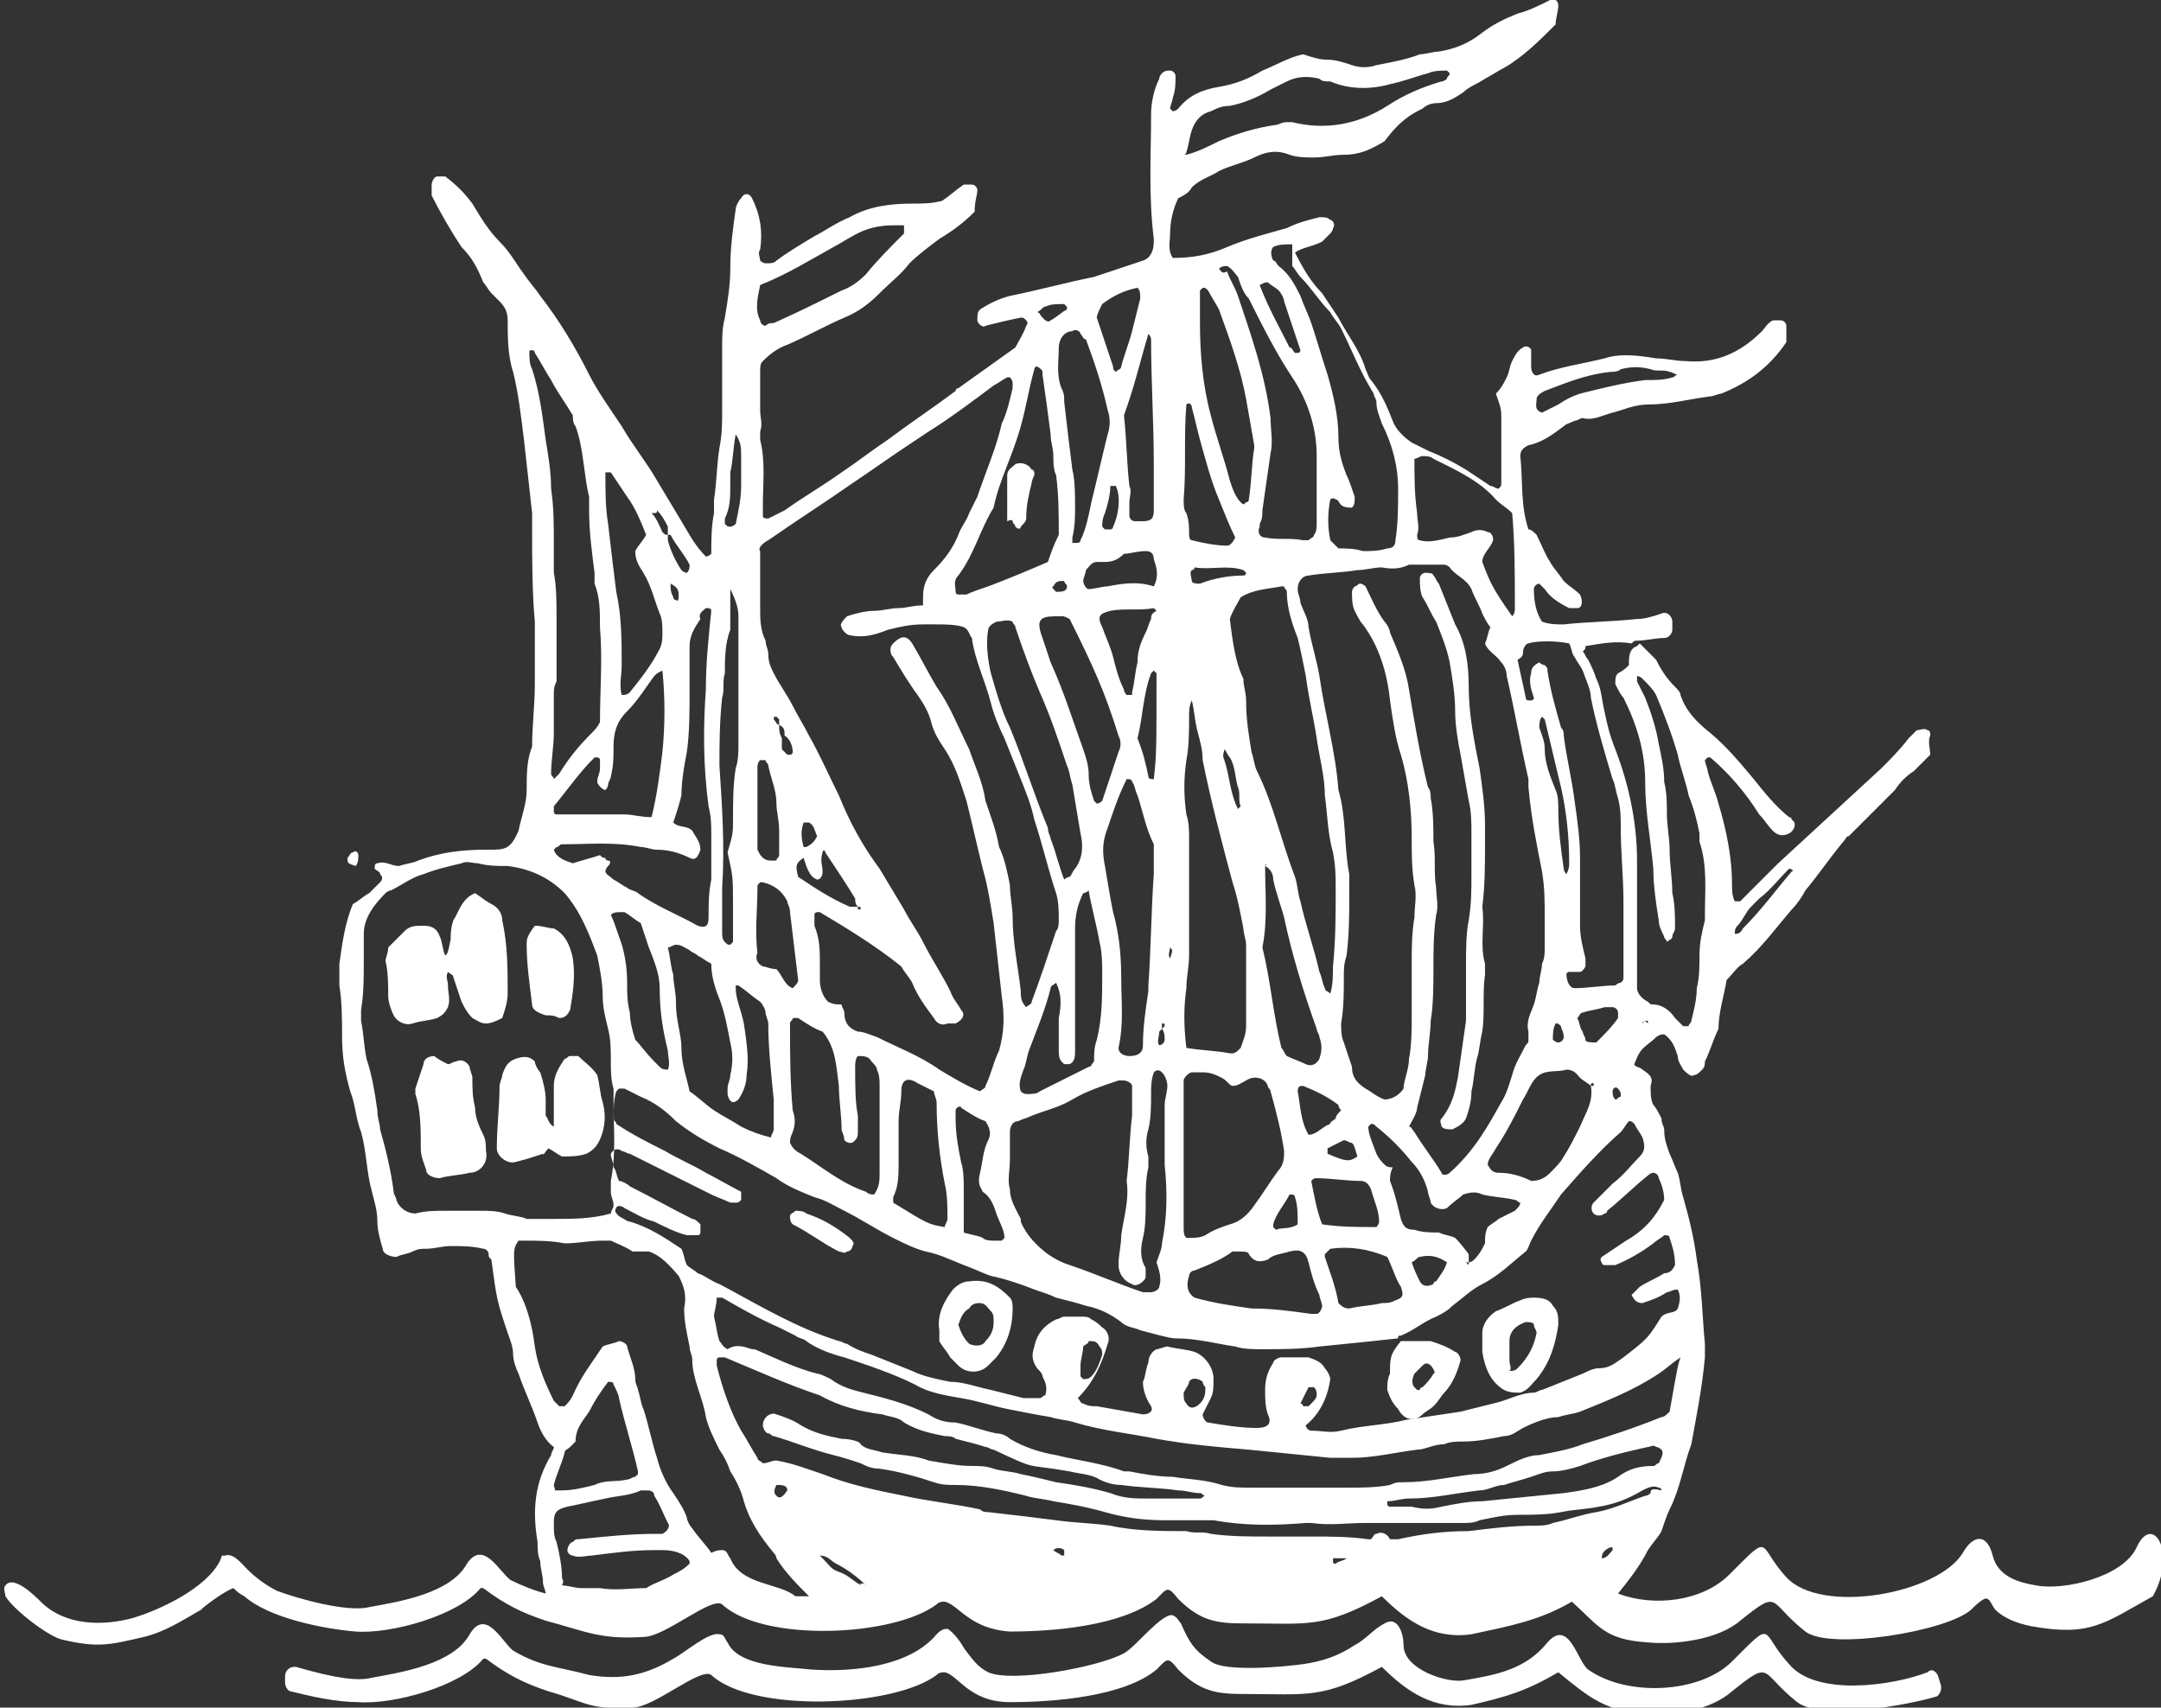 <?xml version="1.0" encoding="utf-8"?>
<!-- Generator: Adobe Illustrator 23.1.0, SVG Export Plug-In . SVG Version: 6.00 Build 0)  -->
<svg version="1.1" id="Ñëîé_2" xmlns="http://www.w3.org/2000/svg" xmlns:xlink="http://www.w3.org/1999/xlink" x="0px" y="0px"
	 width="79.6px" height="62.9px" viewBox="0 0 79.6 62.9" style="enable-background:new 0 0 79.6 62.9;" xml:space="preserve">
<rect x="0" y="0" width="79.6" height="62.9" fill="#333333" stroke="none"/>
<style type="text/css">
	.st0{fill:#FFFFFF;}
</style>
<g>
	<path class="st0" d="M51.6,49.4C51.6,49.4,51.6,49.4,51.6,49.4C51.6,49.4,51.6,49.4,51.6,49.4L51.6,49.4z"/>
	<path class="st0" d="M13.1,31.9c0.1-0.1,0.1-0.3,0.1-0.4c0-0.1-0.1-0.2-0.2-0.1c-0.1,0-0.1,0.1-0.2,0.2
		C12.8,31.8,12.8,31.8,13.1,31.9z"/>
	<path class="st0" d="M55.4,51.2c0.2,0.1,0.4,0.1,0.6,0.1c0.3-0.1,0.4-0.3,0.6-0.5c0.5-0.6,0.7-1.3,0.8-2c0-0.3,0-0.5-0.2-0.7
		c-0.1-0.2-0.3-0.3-0.7-0.3c-0.1,0-0.3,0-0.5,0.1c-0.3,0.1-0.6,0.3-0.9,0.4c-0.3,0.2-0.5,0.5-0.5,0.8c0,0.2,0,0.5,0,0.7
		C54.7,50.4,54.9,50.9,55.4,51.2z M55.6,50.1c0-0.4,0-0.5,0-0.7c0-0.4,0.3-0.6,0.6-0.7c0.1,0,0.3,0,0.3,0.1c0,0.1,0.1,0.2,0.1,0.3
		c-0.1,0.5-0.3,0.9-0.7,1.3c-0.1,0.1-0.2,0.1-0.3,0.1C55.7,50.4,55.6,50.3,55.6,50.1C55.6,50.1,55.6,50,55.6,50.1z"/>
	<path class="st0" d="M51.1,51.2c0.1,0.3,0.2,0.5,0.4,0.7c0.2,0.4,0.6,0.5,0.9,0.2c0.1-0.1,0.3-0.2,0.4-0.3c0.2-0.2,0.3-0.4,0.4-0.5
		c0.3-0.3,0.5-0.8,0.6-1.2c0-0.1-0.1-0.3-0.2-0.3c-0.3-0.2-0.6-0.3-0.9-0.4c-0.4,0-0.7,0-1.1,0c-0.4,0.5-0.4,0.6-0.4,1.2
		C51.1,50.8,51.1,51,51.1,51.2z M52.1,50.6c0.1-0.1,0.2-0.2,0.3-0.3c0.1-0.1,0.2-0.1,0.3,0c0.1,0.1,0.2,0.3,0.1,0.3
		c-0.1,0.2-0.3,0.4-0.4,0.5c0,0-0.1,0-0.1,0.1c0,0-0.1,0-0.1,0c0,0-0.1-0.1-0.1-0.1C52,51,52,50.8,52.1,50.6z"/>
	<path class="st0" d="M51.6,49.4C51.6,49.4,51.6,49.4,51.6,49.4L51.6,49.4C51.6,49.4,51.6,49.4,51.6,49.4z"/>
	<path class="st0" d="M35.7,47.2c-0.2,0-0.4,0.1-0.6,0.3c-0.3,0.4-0.6,0.9-0.5,1.5c0,0.1,0,0.2,0,0.4c0.1,0.2,0.3,0.4,0.4,0.6
		c0.1,0.1,0.2,0.2,0.3,0.3c0.3,0.3,0.8,0.3,1.1,0c0.1-0.1,0.2-0.2,0.3-0.3c0.4-0.5,0.6-1.1,0.6-1.8c0-0.1,0-0.3-0.1-0.4
		C36.8,47.4,36.4,47.1,35.7,47.2z M36.3,49.4c-0.1,0.2-0.4,0.2-0.6,0.1c-0.2-0.2-0.3-0.4-0.4-0.7c0.1-0.3,0.2-0.5,0.4-0.6
		C35.8,48,36,48,36.1,48c0.2,0,0.3,0.2,0.4,0.3c0.1,0.1,0.1,0.2,0.1,0.4C36.6,49,36.5,49.2,36.3,49.4z"/>
	<path class="st0" d="M29.7,44.7c-0.1-0.1-0.3-0.1-0.4-0.1c-0.1,0.1-0.2,0.1-0.2,0.2c0,0.1,0,0.2,0.1,0.3c0.6,0.3,1.1,0.7,1.7,1
		c0.1,0,0.2,0.1,0.3,0c0.1,0,0.2-0.1,0.2-0.2c0.1-0.1,0-0.2-0.1-0.3C30.8,45.2,30.3,44.9,29.7,44.7z"/>
	<path class="st0" d="M52.9,22.9c0.2,0.5,0.4,1,0.5,1.5c0.1,0.6,0.2,1.2,0.2,1.8c0,0.5,0.1,1.1,0.2,1.6c0.1,0.6,0.2,1.1,0.3,1.7
		c0.1,0.4,0.1,0.8,0.1,1.2c0,0.5,0,1,0,1.5c0,0.6,0,1.1-0.1,1.7C54,34.4,54,35,54,35.6c0,0.7,0,1.3,0,2c-0.1,0.7-0.2,1.4-0.3,2.1
		c-0.1,0.5-0.2,1-0.6,1.5c-0.1,0.1,0,0.2,0,0.3c0.1,0.1,0.2,0.1,0.4,0.1c0.2-0.1,0.4-0.2,0.5-0.4c0.1-0.3,0.2-0.6,0.2-1
		c0.1-0.4,0.1-0.8,0.2-1.2c0.1-0.3,0.1-0.6,0.2-1c0.1-0.7,0-1.4,0.1-2.1c0-0.1,0-0.3,0-0.4c-0.2-0.7,0-1.4-0.1-2.1
		c0.1-0.8,0.1-1.5,0.1-2.3c0-0.2,0-0.5,0-0.7c0-0.7-0.1-1.4-0.2-2.1c-0.2-1-0.4-2-0.4-3c0-0.8-0.1-1.6-0.5-2.3
		c-0.2-0.5-0.4-1-0.6-1.5c-0.1-0.1-0.1-0.2-0.2-0.3c0-0.1-0.2-0.1-0.3-0.1c-0.1,0-0.2,0.1-0.2,0.2c0,0.2,0,0.5,0.1,0.7
		C52.6,22.3,52.7,22.6,52.9,22.9z"/>
	<path class="st0" d="M18.7,36.6c0-0.9,0-1.8-0.2-2.7c0-0.3-0.2-0.5-0.4-0.6c-0.2-0.1-0.3-0.2-0.6-0.4c-0.5,0.2-0.6,0.7-0.8,1
		c-0.1,0.3-0.1,0.5-0.1,0.7c-0.1,0.5-0.1,0.5-0.2,0.6c-0.1-0.2-0.1-0.5-0.2-0.7c-0.1-0.3-0.3-0.4-0.6-0.4c-0.3,0-0.5,0-0.7,0.2
		c-0.2,0.2-0.4,0.4-0.6,0.6c0,0.2-0.1,0.4-0.1,0.5c0.1,0.4,0.1,0.9,0.1,1.3c0,0.2,0.1,0.5,0.2,0.7c0.1,0.2,0.4,0.4,0.7,0.3
		c0.3-0.1,0.6-0.1,0.9-0.2c0.2-0.1,0.3-0.2,0.4-0.4c0.1-0.3,0-0.5,0-0.8c0-0.2-0.1-0.3,0-0.5c0.1,0.1,0.2,0.1,0.2,0.2
		c0.1,0.3,0.2,0.6,0.3,0.9c0.1,0.2,0.2,0.4,0.4,0.6c0.2,0.1,0.3,0.2,0.5,0.2c0.2,0,0.4-0.1,0.6-0.2C18.6,37.2,18.7,36.9,18.7,36.6z"
		/>
	<path class="st0" d="M20.2,42.3c0.2,0.1,0.3,0.2,0.5,0.3c0.3,0,0.6,0,0.9-0.1c0.4-0.2,0.5-0.5,0.6-0.8c0.1-0.4,0.1-0.7,0-1.1
		c-0.1-0.3-0.1-0.6-0.2-1c-0.2-0.3-0.5-0.5-0.7-0.7c-0.1,0-0.2,0-0.3,0c-0.1,0-0.1,0.1-0.2,0.1c-0.2,0.3-0.4,0.6-0.4,1
		c0,0.2,0,0.5,0,0.7c0,0.2,0,0.5,0,0.8c-0.2-0.1-0.2-0.3-0.3-0.4c0-0.2,0-0.4,0-0.6c0-0.3-0.1-0.7-0.2-1c-0.1-0.1-0.2-0.3-0.2-0.4
		c-0.2-0.2-0.4-0.2-0.7-0.1c-0.3,0.1-0.4,0.3-0.5,0.6c0,0.1-0.1,0.3-0.1,0.4c0,0.8-0.1,1.5-0.1,2.3c0,0.3,0.4,0.6,0.7,0.5
		c0.4-0.1,0.7-0.2,1-0.3C20,42.6,20.1,42.4,20.2,42.3z"/>
	<path class="st0" d="M17.5,40.8c-0.1-0.4-0.1-0.7-0.1-1.1c0-0.1-0.1-0.3-0.1-0.4c-0.1-0.2-0.3-0.3-0.5-0.2c-0.1,0-0.2,0.1-0.3,0.1
		c-0.2-0.1-0.4-0.2-0.5-0.3c-0.2,0-0.4,0.1-0.4,0.3c-0.1,0.3-0.2,0.6-0.3,0.9c0,0.1,0,0.1,0,0.2c0.2,0.6,0.2,1.3,0.2,2
		c0,0.3,0.1,0.5,0.2,0.8c0,0.2,0.3,0.3,0.5,0.3c0.3-0.1,0.7-0.1,1.1-0.2c0.4,0,0.7-0.4,0.6-0.8c0-0.2,0-0.4-0.1-0.6
		C17.6,41.4,17.5,41.1,17.5,40.8z"/>
	<path class="st0" d="M20.1,37.4c0.2,0,0.3,0,0.5,0.1c0.2,0,0.3-0.1,0.4-0.3c0.1-0.6,0.2-1.2,0.1-1.9c-0.1-0.5-0.3-0.9-0.7-1.1
		c-0.2,0-0.4-0.1-0.7-0.1c-0.3,0.4-0.3,0.5-0.3,0.7c0,0.7,0.1,1.4,0.2,2.2C19.6,37.2,19.8,37.3,20.1,37.4z"/>
	<path class="st0" d="M37.3,19.2c0,0.1,0.1,0.1,0.1,0.2c0.1,0.1,0.2,0.1,0.2,0c0.1-0.1,0.2-0.2,0.2-0.3c0-0.5,0.1-0.9,0.2-1.3
		c0-0.1,0.1-0.3,0.1-0.3c0-0.1,0-0.2-0.1-0.2c-0.1-0.2-0.4-0.3-0.6-0.2c-0.1,0.1-0.3,0.2-0.3,0.4c0,0.6,0,1.1,0,1.7
		C37.3,19.1,37.3,19.2,37.3,19.2z"/>
	<path class="st0" d="M78.7,57c-0.5,1.1-2.7,1.6-3.7,1.4c-0.6-0.1-1.4-0.3-1.6-1.1c-0.2-0.8-0.7-0.8-1.1-0.1
		c-0.9,1.5-5.2,2.3-6.5,0.9c-1.1-1.2-0.5-1.7-2.1-0.1c-1,1-2.8,1.2-4.1,0.7c0.4-0.5,0.8-1,1.1-1.6c0.2-0.3,0.4-0.5,0.5-0.7
		c0.1-0.3,0.2-0.6,0.3-0.8c0.4-0.8,0.5-1.6,0.8-2.4c0.2-1.1,0.4-2.1,0.5-3.2c0-0.2,0-0.3,0-0.5c-0.1-1-0.1-2-0.3-3.1
		c-0.1-0.8-0.3-1.6-0.5-2.3c-0.1-0.3-0.1-0.6-0.2-0.9c-0.1-0.2-0.2-0.5-0.3-0.7c-0.1-0.3-0.2-0.5-0.2-0.9c0-0.1-0.1-0.2-0.1-0.4
		c-0.1-0.2-0.2-0.4-0.3-0.5c-0.1-0.2-0.1-0.4-0.1-0.7c0.1-0.3,0-0.4-0.3-0.6c-0.1-0.1-0.3-0.1-0.3-0.2c0.2-0.5,0.2-0.5,0.7-0.9
		c0.1-0.1,0.2-0.2,0.4-0.2c0.3,0.2,0.4,0.5,0.5,0.8c0,0.2,0.1,0.3,0.2,0.5c0.1,0.1,0.3,0.3,0.4,0.2c0.1,0,0.2-0.1,0.3-0.2
		c0.1-0.1,0.1-0.2,0.1-0.3c0.2-0.4,0.3-0.8,0.5-1.2c0-0.6,0.2-1.2,0.3-1.8c0.2-0.2,0.4-0.5,0.6-0.6c0.7-0.6,1.2-1.3,1.8-2
		c0.2-0.2,0.4-0.5,0.5-0.7c0.5-0.6,0.9-1.2,1.4-1.8c0.1-0.1,0.1-0.2,0.2-0.2c0.4-0.4,0.8-0.8,1.2-1.2c0.2-0.2,0.3-0.3,0.5-0.5
		c0.2-0.3,0.4-0.5,0.7-0.7c0.2-0.2,0.4-0.4,0.6-0.6c0-0.2-0.1-0.5,0-0.7c0-0.1,0-0.2-0.1-0.2c-0.1-0.1-0.3,0-0.4,0
		c-0.1,0.1-0.2,0.2-0.3,0.3c-0.3,0.4-0.7,0.8-1,1.1c-1.3,1.2-2.5,2.3-3.8,3.5c-0.4,0.4-0.8,0.8-1.2,1.2c-0.1,0.1-0.1,0.1-0.2,0.2
		c0,0-0.1,0-0.2,0c-0.1-0.2-0.1-0.4-0.1-0.6c0-1-0.2-2-0.5-3c-0.1-0.4-0.3-0.8-0.4-1.2c0-0.1-0.1-0.3-0.1-0.4c0,0,0.1-0.1,0.1-0.1
		c0,0,0.1,0,0.1,0c0.7,0.6,1.3,1.3,1.8,2.1c0.2,0.2,0.3,0.4,0.5,0.6c0.2,0.2,0.4,0.2,0.6,0.1c0.2-0.1,0.3-0.4,0.1-0.5
		c0,0,0-0.1-0.1-0.1c-0.5-0.4-0.9-0.9-1.3-1.4c-0.5-0.6-1-1.2-1.6-1.7c-0.5-0.4-0.9-0.8-1.1-1.4c0-0.1-0.1-0.2-0.2-0.3
		c-0.3-0.3-0.5-0.6-0.7-1c-0.2-0.2-0.4-0.4-0.6-0.6c0,0,0,0,0,0c0,0,0,0,0,0c0,0-0.1,0.1-0.1,0.1c-0.3,0.1-0.3,0.4-0.3,0.7
		c-0.1,0.1-0.2,0.2-0.4,0.3c-0.1,0.1-0.1,0.2-0.1,0.4c0.1,0.2,0.2,0.4,0.3,0.5c0.5,1,0.8,2,0.8,3.1c0,1.1,0.2,2.1,0.3,3.2
		c0,0.6,0.1,1.3,0.2,1.9c0,0.2,0.1,0.4,0.2,0.6c0,0.1,0.1,0.1,0.1,0.2c0.1-0.1,0.2-0.1,0.2-0.2c0-0.1,0.1-0.2,0.1-0.3
		c0-0.4,0-0.9-0.1-1.3c0-0.5-0.1-1.1-0.1-1.6c0-0.4-0.1-0.9-0.1-1.3c0-0.4,0-0.8-0.1-1.2c0-0.5-0.1-0.9-0.2-1.4
		c-0.1-0.6-0.3-1.2-0.5-1.7c-0.1-0.2-0.2-0.4-0.3-0.6c0-0.1,0-0.1,0-0.2c0,0,0.1,0,0.2,0.1c0.2,0.2,0.4,0.4,0.5,0.6
		c0.3,0.7,0.6,1.5,0.8,2.2c0.1,0.5,0.3,1,0.4,1.5c0.2,0.5,0.3,0.9,0.4,1.4c0,0.1,0,0.2,0,0.3c0.3,0.9,0.2,1.8,0.2,2.7
		c0,0.1,0,0.1,0,0.2c-0.1,0.4-0.2,0.8-0.2,1.3c0,0.4,0,0.8-0.1,1.2c0,0.4-0.1,0.8-0.2,1.2c0,0.1-0.1,0.1-0.1,0.2c-0.1,0-0.1,0-0.2,0
		c-0.1-0.1-0.2-0.2-0.3-0.3c-0.2-0.3-0.5-0.5-0.8-0.5c-0.1,0-0.1,0-0.2-0.1c-0.2-0.1-0.4-0.3-0.4-0.5c0-0.3,0-0.6,0-0.9
		c0-0.8,0-1.5,0-2.3c0-0.5,0-1,0-1.5c0-1.4-0.3-2.8-0.8-4.1c-0.2-0.5-0.3-0.9-0.4-1.4c-0.1-0.4-0.1-0.8-0.3-1.2
		c-0.1-0.3-0.2-0.5-0.3-0.7c-0.1-0.1-0.1-0.2-0.2-0.3c0.1-0.1,0.1-0.1,0.1-0.2c0.6-0.1,1.1-0.2,1.7-0.1c0,0,0,0,0,0c0,0,0,0,0,0
		c0.1-0.1,0.1-0.1,0.2-0.1c0.3,0,0.7-0.1,1-0.1c0.2,0,0.3-0.2,0.3-0.3c0-0.1,0-0.2,0-0.3c0-0.2-0.2-0.4-0.4-0.3
		c-0.3,0.1-0.6,0.2-0.9,0.2c-0.9,0.1-1.8,0.1-2.7,0.2c-0.3,0-0.5,0-0.8-0.1c-0.2-0.3-0.3-0.7-0.3-1.2c0-0.1,0.1-0.2,0.2-0.2
		c0.1,0.1,0.1,0.1,0.2,0.2c0.2,0.3,0.5,0.5,0.9,0.7c0.1,0,0.2,0,0.3,0c0.2,0,0.2-0.3,0.1-0.5c-0.2-0.2-0.4-0.3-0.6-0.5
		c-0.2-0.3-0.4-0.5-0.5-0.7c-0.2-0.3-0.3-0.6-0.5-1c-0.1-0.1-0.2-0.2-0.3-0.2c-0.3-0.9-0.2-1.8-0.3-2.7c0-0.2,0.1-0.3,0.3-0.4
		c0.5-0.1,0.9-0.4,1.3-0.7c0.1-0.1,0.2-0.1,0.4-0.2c0.1,0,0.2-0.1,0.3-0.1c0.4,0.1,0.7-0.1,1.1-0.2c0.4-0.1,0.8-0.3,1.3-0.3
		c0.8,0,1.5-0.2,2.3-0.3c0.1,0,0.3-0.1,0.4-0.1c1-0.4,1.8-1,2.4-1.9c0-0.2,0-0.4,0-0.6c0-0.1-0.1-0.2-0.2-0.2c-0.1,0-0.2,0-0.3,0
		c-0.2,0.1-0.3,0.3-0.4,0.4c-0.8,0.8-1.7,1.2-2.8,1.1c-0.4,0-0.7-0.1-1.1-0.1c-0.6-0.1-1.3-0.2-1.9,0c-0.8,0.2-1.6,0.3-2.4,0.6
		c-0.2,0.1-0.3-0.1-0.3-0.3c0-0.2,0-0.4,0-0.6c0-0.1-0.2-0.2-0.3-0.1c-0.2,0.1-0.3,0.3-0.4,0.5c-0.1,0.2-0.1,0.4-0.2,0.6
		c-0.1,0.2-0.2,0.4-0.4,0.6c0.1,0.3,0.2,0.5,0.2,0.8c0,0.8,0,1.7,0,2.5c0,0.1,0,0.1-0.1,0.2c-0.1,0-0.2-0.1-0.3-0.1
		c-0.3-0.2-0.6-0.4-0.9-0.6c-0.5-0.3-0.9-0.5-1.4-0.7c-0.2-0.1-0.4-0.2-0.6-0.3c-0.3-0.2-0.6-0.5-0.7-0.8c-0.2-0.5-0.4-1-0.8-1.5
		c-0.1-0.1-0.1-0.2-0.2-0.4c-0.2-0.7-0.7-1.3-1-1.9c-0.2-0.3-0.4-0.6-0.6-0.9c-0.4-0.4-0.7-0.9-1-1.5c0.3-0.2,0.6-0.2,1-0.4
		c0.1-0.1,0.2-0.2,0.3-0.3c0,0,0.1-0.1,0.1-0.2c0.1-0.1,0-0.3-0.1-0.3c-0.1-0.1-0.2-0.1-0.4-0.1c-0.4,0.1-0.8,0.2-1.2,0.4
		c-0.7,0.2-1.5,0.4-2.2,0.7c-0.7,0.3-1.3,0.4-2,0.4c-0.2-0.3-0.1-0.6-0.1-0.9c0-0.4,0.1-0.9,0.3-1.3c0.2-0.1,0.4-0.2,0.5-0.4
		c0.3-0.3,0.7-0.4,1-0.6c0.4-0.2,0.9-0.3,1.3-0.5c0.4-0.2,0.8-0.3,1.3-0.1c0.3,0.1,0.6,0.1,0.9,0.1c0.4,0,0.7-0.1,1.1-0.1
		c0.6,0,1-0.2,1.5-0.5C51.6,4.4,52,4.2,52.4,4c0.1-0.1,0.3-0.2,0.5-0.2c0.4,0,0.7-0.2,1-0.4c0.2-0.2,0.5-0.3,0.8-0.5
		c0.2-0.1,0.5-0.3,0.7-0.4c0.7-0.4,1.3-1,1.9-1.6c0-0.2,0.1-0.5,0.1-0.7c0-0.2-0.2-0.3-0.3-0.2c-0.4,0.2-0.8,0.4-1.2,0.5
		c-0.5,0.2-0.9,0.4-1.3,0.7c-0.5,0.4-1,0.6-1.6,0.7c-0.2,0-0.5,0.1-0.7,0.1c-0.5,0.2-1.1,0.3-1.6,0.4c-0.3,0.1-0.6,0.1-0.9,0
		c-0.3-0.1-0.6-0.2-0.9-0.2C48.6,2.2,48.3,2.1,48,2c-0.5,0.1-1,0.4-1.5,0.6c-0.5,0.3-1,0.5-1.6,0.6c-0.6,0.1-1.1,0.3-1.5,0.8
		c0,0-0.1,0.1-0.2,0.1c0,0-0.1-0.1-0.1-0.1c0-0.1,0.1-0.3,0.1-0.4c0.1-0.3,0.1-0.5,0.1-0.8c0-0.1-0.1-0.2-0.2-0.2
		c-0.1,0-0.2,0-0.3,0.1c0,0-0.1,0.1-0.1,0.2c-0.2,0.4-0.3,0.9-0.3,1.3c0,1.5-0.1,3,0.1,4.6c0,0,0,0.1,0,0.1c0,0.3-0.1,0.6-0.4,0.7
		c-0.6,0.2-1.2,0.4-1.8,0.6c-1,0.2-2.1,0.5-3.1,0.7c-0.4,0.1-0.8,0.3-1.1,0.5c-0.1,0.1-0.1,0.2-0.1,0.4c0,0.1,0.2,0.3,0.3,0.2
		c0.4-0.1,0.8-0.2,1.3-0.3c0.1,0,0.1,0,0.2,0.1c0,0,0.1,0.1,0,0.2c-0.1,0.3-0.3,0.6-0.4,0.8c-0.7,0.5-1.4,1-2.1,1.5
		c0,0-0.1,0-0.1,0.1c-0.8,0.6-1.7,1.2-2.5,1.8c-0.6,0.4-1.1,0.8-1.7,1.2c-0.7,0.5-1.4,0.9-2.1,1.4c-0.2,0.1-0.4,0.2-0.6,0.3
		c-0.1,0-0.2,0-0.2-0.1c0-0.1,0-0.3,0-0.4c0-0.8,0.1-1.6-0.1-2.4c0-0.1,0-0.2,0-0.3c0.1-0.3,0-0.5,0-0.8c0-0.5,0-0.9,0-1.4
		c0-0.2,0-0.3,0.1-0.4c0.3-0.3,0.6-0.5,0.9-0.6c0.7-0.3,1.4-0.7,2.1-1c0.5-0.2,0.9-0.5,1.3-0.9c0.4-0.4,0.8-0.7,1.1-1.1
		c0.3-0.3,0.7-0.6,1.1-0.9c0.5-0.3,0.9-0.6,1.3-1C35.9,7.4,36,7.2,36,7c0-0.1-0.1-0.2-0.2-0.2c-0.1,0-0.2,0-0.3,0
		C35.2,7,35,7.2,34.7,7.4c-0.4,0.1-0.7,0.1-1.1,0.1c-0.8,0-1.6,0.1-2.3,0.5c-0.5,0.2-0.9,0.5-1.3,0.7c-0.5,0.3-1,0.6-1.4,0.9
		c-0.1,0.1-0.2,0.1-0.4,0.1c0,0-0.1,0-0.2-0.1c0-0.1-0.1-0.3,0-0.4c0.1-0.7,0-1.3-0.3-1.9c-0.1-0.2-0.3-0.2-0.4,0
		c-0.1,0.1-0.2,0.3-0.2,0.4c-0.1,0.7-0.2,1.4-0.2,2.2c0,0.6-0.1,1.2-0.2,1.8c-0.1,0.4-0.1,0.7-0.1,1.1c0,0.8,0,1.5,0,2.3
		c0,0.5,0,0.9-0.1,1.4c-0.1,0.6-0.1,1.3-0.2,1.9c0,0.2,0,0.3,0,0.5c-0.1,0.5-0.1,1-0.1,1.5c0,0-0.1,0.1-0.2,0.1
		c-0.4-0.4-0.6-0.8-0.9-1.3c-0.3-0.5-0.6-1-0.9-1.5c-0.4-0.7-0.9-1.3-1.3-2c-0.4-0.6-0.9-1.3-1.2-1.9c-0.5-1-1.1-2-1.8-2.9
		c-0.2-0.3-0.4-0.5-0.6-0.8c-0.3-0.4-0.5-0.8-0.9-1.2c-0.4-0.4-0.7-0.9-1-1.4c-0.3-0.4-0.6-0.7-1-1c-0.1,0-0.2,0-0.3,0
		c-0.1,0-0.2,0.2-0.2,0.3c0,0.1,0,0.3,0,0.4c0.3,0.6,0.7,1.3,1.1,1.9c0.4,0.4,0.6,0.8,0.8,1.3c0.1,0.1,0.2,0.3,0.3,0.4
		c0.1,0.1,0.2,0.2,0.3,0.3c0.2,0.2,0.3,0.4,0.3,0.7c0,0.6,0,1.3,0.2,1.9c0.2,0.8,0.3,1.7,0.4,2.5c0.1,0.9,0.2,1.8,0.3,2.7
		c0,0.2,0,0.4,0,0.6c0,1.1,0,2.3,0.1,3.4c0,0.8,0,1.5,0,2.3c0,0.8-0.1,1.5-0.1,2.3c-0.2,0.5-0.2,1-0.2,1.6c0,0.5-0.2,1-0.3,1.5
		c-0.3,0.7-0.5,0.7-1.1,0.7c0,0-0.1,0-0.1,0c-0.9,0-1.7,0.1-2.5,0.4c-0.2,0.1-0.4,0.1-0.7,0.2c-0.3,0-0.5-0.2-0.8-0.1
		c-0.1,0-0.1,0.1-0.1,0.2c0.1,0.1,0.2,0.1,0.2,0.2c0.1,0.1,0.1,0.2,0,0.3c-0.1,0.1-0.3,0.3-0.4,0.4c-0.2,0.1-0.4,0.3-0.6,0.4
		c-0.3,0.7-0.4,1.5-0.5,2.2c0,0.3,0,0.5,0,0.8c0.1,0.6,0.1,1.3,0.1,1.9c0,0.7,0.1,1.3,0.3,2c0.2,0.5,0.2,1,0.4,1.5
		c0.2,0.7,0.2,1.5,0.4,2.2c0.1,0.4,0.2,0.7,0.2,1.1c0,0.3,0.1,0.7,0.2,1c0,0.2,0.3,0.3,0.5,0.3c0.2-0.1,0.4-0.1,0.6-0.2
		c0.2-0.1,0.3-0.1,0.5-0.1c0.3,0,0.6-0.1,0.9-0.1c0.4,0,0.8,0,1.2,0.1c0.1,0,0.2,0.1,0.2,0.2c0,0.1,0,0.1,0.1,0.2
		c0.2,1.5,0.2,1.5,0.6,2.7c0.1,0.3,0.2,0.5,0.2,0.8c0,0.2,0.1,0.5,0.2,0.7c0.2,0.6,0.5,1.2,0.7,1.8c0.1,0.3,0.3,0.7,0.6,0.9
		c0,0.1-0.1,0.2-0.1,0.3c-0.6,1-0.7,2-0.5,3.2c0,0.2,0,0.5,0.1,0.7c0,0.3,0.1,0.5,0.1,0.8c0,0.1,0.1,0.3,0.1,0.4
		c-0.4-0.1-0.9-0.3-1.3-0.5c-0.4-0.3-1-1.5-1.6-0.6c-0.6,1.1-2.5,1.4-3.6,1.6c-0.8,0.2-2.6-0.3-3.4-0.6c-0.4-0.2-0.8-0.5-1.1-0.8
		c-0.2-0.2-0.5-0.6-0.8-0.5c-0.2,0-0.1,0-0.2,0.2c-0.5,1-2.2,1.8-3.2,2.1c-1.1,0.3-2.5,0.3-3.4-0.6c-0.2-0.2-1-1-1.3-0.6
		c-0.1,0.1,0,0.3,0,0.4c0.3,0.5,1.6,1.5,2.1,1.6c1.3,0.3,1.7,0.2,3-0.1c0.8-0.2,1.4-0.6,2.1-1c0.2-0.2,0.9-0.7,1.2-0.8
		c0.1,0.1,0.2,0.2,0.4,0.3c0.9,0.8,2.9,1.2,4.1,1.3c1.3,0.1,3.8-0.6,4.6-1.6c0,0,0,0,0.1,0c0.8,0.6,1.4,0.9,2.3,1.2
		c1.5,0.4,2,0.7,3.6,0.6c0.8,0,2.5-1.5,2.9-1.2c1.5,1.4,6.3,1.2,7.9,0c0.1-0.1,0.2-0.1,0.3-0.1c0.5,0.1,0.9,1,2.4,1.1
		c1.6,0,4.1-0.2,5.4-1.2c0.4-0.4,0.4-0.5,0.8,0c0.8,0.8,1.4,0.9,2.4,0.9c2.4,0,2.9,0.2,5.1-1c0.9,0.9,1.9,1.6,3.3,1.4
		c1.4-0.3,2.5-0.5,3.7-1.2c1,0.9,1.2,1.4,2.8,1.5c1,0.1,2.6-0.1,3.4-0.8c1.5-1.2,1-0.7,2.4,0.4c0.9,0.7,5.2,0,6.1-0.8
		c0.1-0.1,0.5-0.5,0.6-0.4c0.1,0,0.2,0.3,0.3,0.4c0.3,0.3,0.8,0.5,1.3,0.6c2.2,0.4,2.7-0.1,4.5-1.1C80.2,57.2,79.3,55.7,78.7,57z
		 M63.9,34.4C63.9,34.4,63.9,34.4,63.9,34.4c0-0.1,0-0.2,0.1-0.3c0.2-0.2,0.3-0.5,0.5-0.7c0.1-0.1,0.2-0.2,0.3-0.3
		c0.4-0.3,0.7-0.7,1.1-1.1c0.1,0,0.2,0.1,0.1,0.1c-0.6,0.7-1.1,1.4-1.8,2.1C64.1,34.4,64,34.4,63.9,34.4
		C63.9,34.4,63.9,34.5,63.9,34.4C63.9,34.5,63.9,34.5,63.9,34.4C63.9,34.5,63.9,34.5,63.9,34.4z M60.5,37.7
		C60.5,37.7,60.5,37.7,60.5,37.7C60.5,37.6,60.5,37.6,60.5,37.7C60.5,37.6,60.6,37.6,60.5,37.7c0.1-0.1,0.1-0.1,0.2-0.1
		c0,0,0,0.1,0,0.1C60.6,37.6,60.6,37.6,60.5,37.7C60.6,37.6,60.6,37.6,60.5,37.7C60.5,37.7,60.5,37.7,60.5,37.7
		C60.5,37.7,60.5,37.7,60.5,37.7C60.5,37.7,60.5,37.7,60.5,37.7z M56.6,14.7c0-0.1,0.1-0.2,0.3-0.3c0.8-0.3,1.5-0.6,2.4-0.7
		c0.1,0,0.3,0,0.4-0.1c0.4-0.1,0.7-0.1,1.1,0c0.2,0.1,0.5,0,0.7,0.1c0.1,0,0.2,0.1,0.3,0.1c-0.1,0-0.1,0.1-0.2,0.1
		c-0.3,0.1-0.6,0.1-1,0.1c-0.8,0.1-1.6,0.3-2.4,0.5c-0.3,0.1-0.5,0.2-0.8,0.4c-0.2,0.1-0.4,0.2-0.6,0.3
		C56.5,15.1,56.6,14.9,56.6,14.7z M43.7,5.6c0.1-0.3,0.1-0.5,0.2-0.8c0.1-0.3,0.3-0.6,0.7-0.7C44.8,4,45,3.9,45.3,3.9
		c0.5-0.1,1-0.3,1.5-0.6C47,3.2,47.2,3.1,47.4,3c0.4-0.2,0.8-0.2,1.2-0.1C48.7,3,48.8,3,49,3c0.7,0.3,1.5,0.3,2.2,0.1
		c0.5-0.1,1-0.3,1.4-0.4c0.2-0.1,0.5-0.1,0.7-0.1c0,0,0.1,0.1,0.1,0.1c0,0.1-0.1,0.1-0.1,0.2c0,0-0.1,0.1-0.2,0.1
		c-0.7,0.2-1.4,0.5-2,0.9c-1.1,0.7-2.3,0.9-3.5,0.6c0,0-0.1,0-0.2,0c-0.2,0-0.3,0.1-0.4,0.1c-0.7,0.1-1.4,0.3-2.1,0.6
		c-0.4,0.2-0.8,0.4-1.2,0.5c0,0-0.1,0-0.1,0C43.7,5.7,43.7,5.6,43.7,5.6z M59,57.4c0-0.2,0.1-0.3,0.3-0.4c0,0,0.1,0,0.1,0
		c0,0,0,0.1,0,0.1C59.3,57.2,59.2,57.4,59,57.4C59.1,57.4,59,57.4,59,57.4z M60.8,55c0,0-0.1,0.1-0.2,0.1c-0.6,0.2-1.2,0.5-1.8,0.6
		c-0.6,0.1-1.1,0.3-1.6,0.4c-0.2,0.1-0.5,0.1-0.7,0.1c-0.8,0-1.6,0.1-2.4,0.2c-0.9,0-1.7,0.1-2.6,0.3c-0.1,0-0.2,0-0.3,0
		c-0.1-0.2-0.3-0.3-0.5-0.2c-0.1,0-0.1,0.1-0.2,0.2c0,0-0.1,0-0.1,0c-0.7-0.1-1.4-0.1-2.1-0.1c-0.3,0-0.5,0-0.8,0
		c-0.3,0-0.5,0-0.8,0c-0.7,0-1.4,0-2.1-0.1c-0.3-0.1-0.6,0-0.9-0.1c-0.9,0-1.9,0-2.8-0.2c-0.7-0.1-1.3-0.1-2-0.2
		c-0.8-0.1-1.6-0.2-2.5-0.3c-0.1,0-0.2,0-0.3-0.1c-0.9-0.2-1.9-0.3-2.8-0.5c-1-0.2-2-0.4-3-0.8c-0.6-0.2-1.1-0.4-1.7-0.5
		c-0.2,0-0.3,0.1-0.5,0.1c-0.1-0.1-0.2-0.1-0.2-0.2c-0.2-0.3-0.4-0.7-0.6-1c-0.4-0.7-0.7-1.6-0.9-2.4c0-0.1,0-0.1,0-0.2
		c0,0,0-0.1,0.1-0.1c0.1,0,0.1,0,0.2,0c1.2,0.5,2.3,1,3.5,1.4c0.7,0.4,1.5,0.6,2.3,0.7c0.3,0.1,0.6,0.1,0.8,0.3
		c0.5,0.3,1,0.4,1.5,0.5c0.1,0,0.3,0,0.4,0.1c0.4,0.1,0.8,0.2,1.1,0.3c0.1,0,0.2,0.1,0.3,0.1c1.7,0.8,1.1,0.5,2.8,0.8
		c0.4,0.1,0.8,0.1,1.1,0.3c0.2,0.1,0.5,0.2,0.8,0.2c0.7,0.1,1.4,0.1,2.1,0.2c0.3,0,0.5,0.1,0.8,0.1c0.1,0,0.1,0.1,0.2,0.1
		c-0.1,0-0.1,0.1-0.2,0.1c-0.6,0-1.3,0-1.9,0c-0.5,0-0.9,0-1.4-0.2c-0.7-0.2-1.3-0.3-2-0.4c-0.4-0.1-0.8-0.2-1.3-0.3
		c-0.3-0.1-0.7-0.1-1-0.2c-0.3-0.1-0.5-0.1-0.8-0.1c-0.5,0-1-0.1-1.6-0.2c-0.5-0.2-1.1-0.2-1.7-0.3c-0.3-0.1-0.6-0.1-0.8-0.3
		C31.7,53.1,31.3,53,31,53c-0.5-0.1-1-0.2-1.5-0.5c-0.3-0.2-0.6-0.3-0.9-0.4c-0.2-0.1-0.5,0.1-0.5,0.4c0,0.1,0.1,0.3,0.2,0.3
		c0.1,0,0.1,0.1,0.2,0.1c0.7,0.2,1.4,0.5,2.2,0.7c0.4,0.1,0.7,0.2,1,0.3c0.2,0.1,0.4,0.2,0.7,0.2c0.7,0.1,1.4,0.3,2,0.5
		c0.3,0.1,0.5,0.1,0.8,0.1c0.9,0,1.8,0.2,2.6,0.4c0.3,0.1,0.6,0.1,1,0.2c0.6,0.1,1.2,0.2,1.9,0.4c0.7,0.2,1.4,0.3,2.2,0.3
		c0.4,0,0.8,0,1.2,0c0.2,0,0.4,0,0.6,0c1.1,0.2,2.2,0.2,3.4,0.1c0.1,0,0.1,0,0.2,0c0.7,0.1,1.3,0,2,0c0.9,0,1.8,0,2.7,0
		c0.3,0,0.6,0,0.9,0c0.2,0,0.4,0,0.6-0.1c0.5-0.1,0.9-0.2,1.4-0.2c0.5,0,1.1,0,1.6-0.1c0.5-0.1,0.9-0.1,1.4-0.2
		c0.6-0.1,1.1-0.3,1.6-0.6c0.2-0.1,0.4-0.2,0.6-0.1c0,0,0.1,0,0.1,0.1C60.8,54.8,60.8,54.9,60.8,55z M31.7,58.4
		C31.7,58.3,31.6,58.3,31.7,58.4c-0.3-0.2-0.5-0.4-0.8-0.5c-0.3-0.1-0.3-0.2-0.7-0.6c0.3,0,0.4,0.2,0.6,0.3c0.4,0.2,0.8,0.5,1.1,0.8
		C31.8,58.3,31.7,58.3,31.7,58.4z M38.3,58L38.3,58L38.3,58L38.3,58z M38.8,57.1c0.1-0.1,0.3-0.1,0.4,0c0,0,0,0.1,0,0.2
		c0,0,0,0-0.1,0C39,57.2,38.9,57.2,38.8,57.1z M49.2,57.6c-0.1,0-0.1,0-0.1-0.2c0.2,0,0.3,0,0.5,0C49.5,57.5,49.3,57.5,49.2,57.6
		C49.2,57.6,49.2,57.6,49.2,57.6z M29,54.9C29,54.9,29,54.9,29,54.9c-0.2,0.3-0.3,0.3-0.4,0.2c-0.1-0.1-0.1-0.2,0-0.4
		C28.8,54.7,29,54.7,29,54.9z M61.1,53.9c-0.1,0-0.1,0.1-0.2,0.1c-0.5,0-0.9,0.1-1.3,0.4c-0.6,0.4-1.3,0.5-2,0.6c-1,0.1-2,0.2-3,0.3
		c-0.5,0-1,0.1-1.5,0.2c-0.4,0.1-0.7,0.1-1.1,0c-0.3,0-0.5,0-0.8,0c0,0-0.1,0-0.1-0.1c0,0,0-0.1,0-0.1c0.3,0,0.5-0.1,0.8-0.1
		c0.9,0,1.7-0.2,2.6-0.3c0.3,0,0.6-0.2,0.9-0.2c0.3-0.1,0.7-0.2,1-0.3c0.3-0.1,0.5-0.2,0.8-0.2c0.3,0,0.7-0.1,1-0.2
		c0.8-0.3,1.6-0.5,2.5-0.7c0.1,0,0.2-0.1,0.3,0c0.1,0,0.2,0.1,0.2,0.1C61.3,53.5,61.2,53.7,61.1,53.9z M61.5,52
		c-0.1,0.1-0.2,0.2-0.3,0.2c-1,0.4-1.9,0.7-2.9,1c-0.5,0.2-1.1,0.3-1.6,0.4c-0.4,0-0.8,0.2-1.2,0.4c-0.4,0.2-0.8,0.3-1.2,0.3
		c-0.9,0.1-1.7,0.3-2.6,0.3c-0.2,0-0.3,0-0.5,0.1c-0.5,0.1-1.1,0.1-1.6,0.1c-1.2,0-2.3,0-3.5,0c-0.4,0-0.7,0-1.1-0.1
		c-0.6-0.2-1.2-0.2-1.8-0.3c-0.5,0-1.1-0.1-1.6-0.2c-0.1,0-0.1,0-0.2,0c-0.8-0.3-1.7-0.4-2.5-0.6c-0.6-0.1-1.2-0.3-1.7-0.6
		c-0.1-0.1-0.3-0.2-0.5-0.2c-0.5-0.1-1-0.3-1.5-0.4c-0.4,0-0.7-0.1-1-0.3c-0.8-0.4-1.6-0.6-2.4-0.8c-0.4-0.1-0.8-0.2-1.2-0.5
		c-0.2-0.1-0.4-0.2-0.5-0.2c-0.8-0.2-1.6-0.6-2.3-0.9c0,0-0.1,0-0.1,0c-0.3-0.1-0.6-0.2-0.9,0c-0.2-0.1-0.2-0.2-0.3-0.3
		c-0.1-0.3-0.1-0.5-0.2-0.9c0-0.2,0.1-0.4,0.1-0.7c0.1,0,0.2,0,0.2,0c0.7,0.4,1.4,0.8,2.1,1.1c0.2,0.1,0.4,0.2,0.6,0.3
		c0.1,0.1,0.3,0.1,0.4,0.2c0.4,0.3,1,0.5,1.4,0.6c0.9,0.3,1.8,0.6,2.6,1c0.5,0.3,1.1,0.4,1.7,0.5c0.6,0.1,1.2,0.3,1.7,0.4
		c0.5,0.1,1,0.2,1.6,0.3c0.3,0.1,0.6,0.1,0.9,0.2c1,0.3,2,0.4,3,0.6c1.1,0.2,2.2,0.3,3.4,0.4c1,0.1,2,0.2,3,0.3c0.3,0,0.5,0,0.8,0
		c0.8,0,1.6-0.2,2.4-0.3c0.3,0,0.6-0.2,1-0.2c0.2-0.1,0.5-0.1,0.7-0.1c0.5,0,1-0.1,1.5-0.2c0.3,0,0.5-0.2,0.7-0.3
		c0.4-0.2,0.9-0.4,1.3-0.4c0.3-0.1,0.5-0.1,0.8-0.2c1-0.4,2-0.8,2.9-1.4c0.3-0.2,0.5-0.4,0.8-0.6C61.8,50.3,61.8,50.3,61.5,52z
		 M39.8,50.3c0-0.2,0.1-0.5,0.1-0.7c0.1-0.1,0.2-0.1,0.2-0.2c0.2,0,0.3,0,0.4,0.2c0.1,0.1,0.1,0.2,0.1,0.3c-0.1,0.3-0.2,0.6-0.4,0.8
		c-0.1,0.1-0.2,0.1-0.3,0.1c0,0-0.1-0.1-0.1-0.1C39.8,50.5,39.8,50.4,39.8,50.3z M43.6,51.3c0.1-0.2,0.2-0.3,0.2-0.4
		c0.1-0.2,0.4-0.1,0.5,0c0,0.1,0.1,0.2,0.1,0.2c0,0.2,0,0.4-0.2,0.6c-0.2,0.2-0.4,0.2-0.5,0C43.6,51.6,43.6,51.5,43.6,51.3z
		 M47.9,51.7c0.1-0.2,0.2-0.4,0.3-0.6c0.1,0,0.1,0,0.2,0c0.1,0.1,0.1,0.2,0.1,0.3c0,0.1-0.1,0.2-0.2,0.3c0,0-0.1,0.1-0.1,0.1
		c-0.1,0-0.1,0-0.2,0C48,51.8,48,51.7,47.9,51.7z M56.1,24c0-0.1,0.1-0.3,0.2-0.3c0.3-0.1,1-0.1,1.5,0c0.1,0.2,0.1,0.4,0.2,0.5
		c0.1,0.2,0.2,0.3,0.3,0.5c0.1,0.3,0.3,0.7,0.3,1c0.2,1,0.5,2,0.8,3c0.1,0.2,0.1,0.4,0.2,0.7c0.1,0.4,0.1,0.7,0.1,1.1
		c0,0.9,0.1,1.8,0.1,2.7c0,0.9,0,1.9,0,2.8c0,0.1,0,0.1-0.1,0.2c-0.1,0-0.2,0.1-0.2,0.1c-0.5,0-1,0.1-1.5,0.1
		c-0.2,0-0.3-0.3-0.3-0.5c0-0.1,0.1-0.1,0.1-0.1c0.1,0,0.3,0,0.4,0c0.1,0,0.2-0.2,0.2-0.2c0-0.1,0-0.2,0-0.3
		c-0.1-0.4-0.2-0.8-0.2-1.2c0-0.8,0-1.7,0-2.5c0-0.7-0.1-1.4-0.2-2.1c-0.1-0.8-0.3-1.6-0.4-2.4c0-0.1,0-0.2-0.1-0.3
		c-0.2-0.7-0.4-1.4-0.5-2.1c0-0.1,0-0.1-0.1-0.2c-0.1,0-0.2-0.1-0.2-0.1c-0.2,0.1-0.3,0.2-0.3,0.4c-0.1,0.3,0,0.6,0.1,0.9
		c0,0.1-0.1,0.1-0.1,0.1c0,0-0.1,0-0.1,0c0,0-0.1,0-0.1-0.1c-0.1-0.5-0.2-0.9-0.3-1.4C56.1,24.2,56.1,24.1,56.1,24z M53.6,45.6
		c-0.2-0.1-0.4-0.1-0.6-0.2c-0.3,0-0.6,0-0.9-0.1c-0.3,0-0.4-0.1-0.5-0.4c-0.1-0.4-0.2-0.9-0.4-1.4c0-0.1,0-0.3,0.1-0.5
		C51.2,43,51.1,43,51,42.9c-0.1-0.1-0.2-0.2-0.3-0.4c-0.1-0.3-0.3-0.7-0.3-1c0,0,0.1-0.1,0.1-0.1c0.1,0,0.1,0,0.2,0.1
		c0.5,0.4,0.9,0.8,1.3,1.3c0.3,0.3,0.5,0.7,0.6,1.1c0,0.1,0.1,0.3,0.1,0.4c0.1,0.2,0.4,0.3,0.6,0.2c0.2-0.2,0.5-0.4,0.6-0.5
		c0.3-0.1,0.5-0.1,0.7,0c0.4,0.1,0.8,0.1,1.2,0.2c0.1,0,0.1,0.1,0.2,0.1c0,0.1-0.1,0.2-0.2,0.3c-0.2,0.1-0.4,0.2-0.6,0.3
		c-0.1,0.1-0.3,0.2-0.4,0.3c-0.1,0.2-0.1,0.4-0.1,0.6c-0.1,0.2-0.2,0.4-0.4,0.6c-0.1,0.1-0.2,0.1-0.2,0.1c0,0,0,0,0,0c0,0,0,0,0,0
		c0,0,0,0.1,0,0.1c0,0,0,0-0.1-0.1c0,0,0.1,0,0.1,0c0,0,0,0,0,0c0,0,0,0,0,0c0-0.1,0-0.2,0-0.3C53.8,45.8,53.7,45.7,53.6,45.6z
		 M53.3,46.5c-0.1,0.3-0.2,0.4-0.4,0.7c0,0-0.1,0-0.1,0.1c-0.2,0.1-0.4,0.1-0.5-0.1c-0.1-0.2-0.2-0.4-0.3-0.7
		c0.2-0.1,0.2-0.2,0.3-0.2C52.7,46.2,53,46.3,53.3,46.5z M44.2,21.5c-0.1,0-0.3,0-0.3-0.1c0-0.1-0.1-0.3,0-0.4c0,0,0.1,0,0.1-0.1
		c0.6,0.1,1.2-0.1,1.8,0.1c0,0,0,0,0.1,0.1c0,0,0,0.1-0.1,0.1C45.3,21.2,44.7,21.3,44.2,21.5z M44.8,22.4
		C44.8,22.4,44.7,22.4,44.8,22.4C44.7,22.4,44.7,22.4,44.8,22.4C44.7,22.3,44.7,22.3,44.8,22.4C44.7,22.3,44.7,22.3,44.8,22.4
		C44.8,22.3,44.8,22.3,44.8,22.4z M45.1,27.6c0.1,0.1,0.1,0.2,0.2,0.3c0.2,0.3,0.2,0.8,0.3,1.1c0.1,0.2,0,0.5,0.1,0.7
		c0,0-0.1,0.1-0.1,0.1c-0.3-0.6-0.3-1.2-0.5-1.8C45,27.8,45.1,27.7,45.1,27.6z M45.3,22.8c0.1-0.3,0.3-0.6,0.4-0.8
		c0.5-0.3,1-0.3,1.5-0.4c0,0,0.1,0,0.1,0c0,0.1,0.1,0.1,0.1,0.2c0,0.6,0.2,1.2,0.4,1.7c0.1,0.4,0.2,0.9,0.3,1.4
		c0.1,0.8,0.3,1.6,0.4,2.3c0.1,0.7,0.3,1.4,0.3,2.1c0.1,0.7,0.1,1.4,0.3,2.1c0.1,0.5,0.1,0.9,0.1,1.4c0,0.9,0,1.8-0.1,2.8
		c0,0.3,0,0.7-0.1,1c-0.1-0.1-0.2-0.1-0.2-0.2c-0.1-0.2-0.1-0.4-0.2-0.6c-0.2-0.9-0.5-1.7-0.7-2.6c-0.1-0.3-0.1-0.6-0.2-0.9
		c-0.5-1.3-0.8-2.7-1.4-3.9c-0.1-0.2-0.1-0.4-0.2-0.7c-0.1-0.6-0.2-1.2-0.2-1.9c0-0.3-0.1-0.5-0.1-0.8
		C45.5,24.4,45.4,23.6,45.3,22.8z M49.2,41.2c-0.1,0.1-0.2,0.1-0.2,0.2c-0.3,0.1-0.5,0.4-0.8,0.4c-0.3-0.5-0.3-1.1-0.4-1.6
		C47.8,40,47.9,40,48,40c0.5,0.2,0.9,0.4,1.3,0.7c0,0,0,0.1,0.1,0.2C49.3,41,49.2,41.1,49.2,41.2z M49.5,42c0.1,0,0.2,0.1,0.3,0.1
		c0.1,0.1,0.1,0.2,0.2,0.5c-0.3,0.2-0.4,0.2-1.1-0.1c0-0.1,0-0.1,0-0.2C49.1,42.2,49.3,42.1,49.5,42z M46.6,31.9
		C46.6,31.8,46.7,31.8,46.6,31.9c0.2,0.1,0.3,0.3,0.3,0.5c0.1,0.5,0.3,1,0.4,1.4c0.3,1.4,0.7,2.7,1.2,4.1c0,0.1,0.1,0.2,0.1,0.3
		c0.1,0.3,0.1,0.5,0,0.8c-0.1,0.2-0.3,0.3-0.5,0.2c-0.2-0.1-0.5-0.2-0.7-0.3c-0.1-0.1-0.1-0.2-0.2-0.3c-0.3-1.2-0.4-2.5-0.7-3.7
		C46.7,33.9,46.6,32.9,46.6,31.9z M47.5,44C47.5,44,47.5,44,47.5,44c0.1,0,0.2,0,0.2,0.1c0.1,0.3,0.1,0.6,0.1,1
		c-0.3,0.2-0.6,0.1-0.8,0.2c0,0-0.1-0.1-0.1-0.1c0,0,0-0.1,0-0.1C47,44.7,47.3,44.4,47.5,44z M47.5,46.1c0.4-0.1,0.6,0,0.7,0.4
		c0.1,0.4,0.2,0.8,0.4,1.2c0,0.1,0.1,0.3,0.1,0.4c0,0.1-0.1,0.3-0.2,0.3c-0.1,0-0.1,0-0.2,0c-0.7-0.1-1.4-0.2-2.2-0.2
		c-0.7-0.1-1.4-0.2-2.1-0.4c-0.3-0.2-0.3-0.5-0.2-0.8c0-0.1,0.1-0.2,0.2-0.2c0.5-0.2,1-0.4,1.4-0.7c0.1,0,0.1,0,0.2,0
		c0.2,0,0.4,0,0.4,0.1c0.2,0.3,0.4,0.3,0.7,0.2C46.9,46.2,47.2,46.2,47.5,46.1z M48.3,43.5c0.1-0.1,0.1-0.1,0.2-0.1
		c0.5,0,1.1,0.1,1.6,0.1c0.2,0,0.3,0.1,0.4,0.3c0.1,0.4,0.3,0.8,0.3,1.2c0,0.1-0.1,0.2-0.1,0.2c-0.7,0-1.3,0-2-0.1
		C48.5,44.6,48.4,44,48.3,43.5z M49,46c0.7-0.1,1.4,0,2.1,0.3c0.2,0.4,0.3,0.8,0.5,1.1c0.1,0.3,0.1,0.4-0.2,0.5
		c-0.2,0.1-0.3,0.1-0.5,0.1c-0.4,0.1-0.8,0.1-1.2,0.2c-0.2,0-0.3-0.1-0.4-0.2c-0.1-0.6-0.3-1.1-0.5-1.7c0,0,0-0.1,0-0.1
		C48.8,46.2,48.9,46.1,49,46z M55.2,43.2c-0.2,0-0.3-0.1-0.4-0.3c0-0.2,0.2-0.4,0.3-0.6c0.4-0.6,0.7-1.2,1-1.8
		c0.2-0.3,0.3-0.7,0.6-0.9c0.3-0.2,0.7-0.1,1-0.2c0.3,0,0.4,0.2,0.5,0.3c0.1,0.1,0.3,0.2,0.4,0.3c0,0,0,0,0,0c0,0,0,0,0,0
		c0-0.1,0-0.1,0.1-0.1c0,0,0,0.1,0,0.1c0,0,0,0-0.1,0c0,0,0,0,0,0c0,0,0,0,0,0c0.1,0.6-0.2,1-0.4,1.5c-0.2,0.4-0.4,0.8-0.6,1.1
		c-0.1,0.2-0.3,0.4-0.5,0.6c-0.2,0.2-0.4,0.3-0.7,0.3C56,43.3,55.6,43.2,55.2,43.2z M57.3,37.7c0.1,0,0.1,0,0.2,0.1
		c0,0.1,0.1,0.2,0.1,0.4c0,0.1-0.1,0.2-0.2,0.2c-0.1,0-0.2-0.1-0.2-0.1C57.2,38.1,57.2,37.9,57.3,37.7z M56.9,27.6
		c0-0.3-0.1-0.5-0.2-0.8c0-0.1,0-0.3,0.1-0.4c0,0,0.1,0.1,0.1,0.1c0.2,0.8,0.4,1.7,0.6,2.5c0.2,0.9,0.3,1.8,0.3,2.8
		c0,0.1,0,0.2-0.1,0.4c-0.1-0.1-0.1-0.2-0.1-0.2c-0.1-0.7-0.2-1.4-0.2-2.2c0-0.2,0-0.5-0.1-0.7C57.1,28.6,56.9,28.1,56.9,27.6z
		 M58.4,38.3c0-0.1-0.1-0.2-0.1-0.3c-0.1-0.1-0.1-0.3-0.2-0.5c0.1-0.1,0.1-0.2,0.2-0.2c0.3-0.1,0.5-0.1,0.8-0.2c0.1,0,0.2,0,0.3,0
		c0.1,0,0.2,0.1,0.2,0.2c0,0.1,0,0.1,0,0.2c-0.2,0.3-0.5,0.6-0.8,0.9C58.6,38.4,58.4,38.4,58.4,38.3z M59.4,40.2
		c0-0.1,0.1-0.2,0.2-0.1c0,0,0.1,0.1,0.1,0.2c0,0,0,0.1,0,0.1c-0.1,0-0.1,0.1-0.2,0.1C59.4,40.4,59.4,40.3,59.4,40.2z M52.4,16.8
		c0.1,0,0.3,0,0.4,0.1c0.8,0.4,1.7,0.8,2.3,1.5c0.2,0.2,0.4,0.3,0.6,0.5c0.1,1.1,0.1,2.3,0.1,3.5c0,0.1,0,0.2-0.1,0.3
		c-0.7-1-0.8-1.2-1.1-2c0-0.3,0.3-0.5,0.4-0.8c0-0.2-0.1-0.3-0.2-0.3c-0.2-0.1-0.4-0.1-0.6,0c-0.3,0.1-0.5,0.2-0.8,0.2
		c-0.4,0.1-0.8,0.2-1.1,0.1c-0.1,0-0.1-0.1-0.1-0.2c0.1-0.3,0-0.5,0-0.8c-0.1-0.7-0.1-1.3-0.1-2C52.2,16.9,52.3,16.8,52.4,16.8z
		 M51.9,20.8c0.1,0,0.2,0,0.3,0c0.3,0,0.7,0,1,0c0,0,0.1,0,0.2,0.1c0.2,0.3,0.6,0.4,0.8,0.8c0.1,0.3,0.3,0.6,0.4,0.9
		c0.1,0.2,0.2,0.4,0.3,0.5c-0.1,0.2-0.1,0.4-0.2,0.6c0.1,0.3,0.4,0.4,0.6,0.7c0.1,0.1,0.2,0.3,0.2,0.5c0.3,1.3,0.5,2.5,0.8,3.8
		c0,0.1,0,0.2,0,0.3c0.1,1.1,0.3,2.1,0.5,3.1c0.1,0.6,0.1,1.1,0.1,1.7c0,0.4,0,0.7,0,1.1c0,0.2,0,0.4-0.1,0.6c0,0.2-0.1,0.5-0.1,0.7
		c-0.1,0.3-0.1,0.5-0.2,0.8c-0.1,0.3-0.3,0.6-0.2,1c0,0.1,0,0.2,0,0.3c0,0.1,0,0.1-0.1,0.2c-0.2,0.4-0.4,0.7-0.5,1.1
		c-0.1,0.3-0.2,0.7-0.4,1c-0.5,0.9-1,1.8-1.9,2.6c-0.1,0.1-0.3,0.1-0.3,0c-0.3-0.5-0.7-1-1-1.5c-0.1-0.1-0.1-0.2-0.2-0.2
		c0.1-0.2,0.3-0.5,0.3-0.7c0.1-0.4,0.2-0.8,0.3-1.2c0-0.2,0.1-0.5,0.1-0.7c0-0.4,0.1-0.9,0.1-1.3c0.1-0.6,0.1-1.3,0.1-1.9
		c0-0.7,0-1.3,0.1-2c0.1-0.3,0-0.7,0-1c-0.1-0.6,0-1.1-0.1-1.7c0-0.5,0-1.1-0.1-1.6c0-0.1,0-0.3-0.1-0.4c-0.3-1.2-0.5-2.4-0.7-3.6
		c-0.1-0.7-0.4-1.4-0.7-2.1c0-0.1-0.1-0.3-0.2-0.4c-0.3-0.4-0.5-0.9-0.7-1.3c0,0-0.1-0.1-0.2-0.1c-0.1,0-0.1,0.1-0.2,0.1
		c0,0-0.1,0.1-0.1,0.2c0,0.2,0,0.5,0.1,0.7c0.1,0.2,0.2,0.4,0.3,0.5c0.6,0.8,0.9,1.8,1,2.8c0.1,0.7,0.2,1.4,0.4,2
		c0.3,1,0.4,2.1,0.4,3.1c0,0.6,0,1.1,0.1,1.7c0.1,0.4,0,0.8,0,1.2c-0.1,0.6-0.1,1.1-0.1,1.7c0,0.5,0,1,0,1.5c0,0.1,0,0.3,0,0.4
		C52,37.9,52,38.5,51.9,39c0,0.4-0.2,0.8-0.2,1.1c-0.2,0.3-0.5,0.4-0.7,0.4c-0.3-0.1-0.5-0.3-0.7-0.4c-0.3-0.2-0.5-0.4-0.5-0.8
		c-0.1-0.3-0.2-0.6-0.3-0.9c-0.1-0.2-0.1-0.5-0.1-0.7c0.1-0.6,0.1-1.1,0.1-1.7c0-0.3,0-0.5,0.1-0.8c0.1-0.8,0.1-1.5,0.1-2.3
		c0-0.2,0-0.5,0-0.7c-0.2-1-0.1-2.1-0.4-3.1c-0.1-1.4-0.5-2.8-0.7-4.2c-0.1-0.6-0.3-1.2-0.4-1.8c0-0.3-0.2-0.6-0.3-0.9
		c0-0.2-0.1-0.3-0.1-0.5c0-0.3,0.2-0.5,0.4-0.5c0.6-0.1,1.2-0.1,1.8-0.2c0.3,0,0.6-0.1,0.9-0.1C51.4,21,51.7,20.9,51.9,20.8z
		 M46.9,9.1C47.1,9,47.3,9,47.6,9c0,0.3,0,0.5,0,0.8c0.1,0.1,0.2,0.3,0.3,0.4c0.4,0.4,0.7,0.9,1.1,1.3c0.1,0.2,0.3,0.4,0.4,0.6
		c0.4,0.8,0.7,1.6,1.2,2.4c0,0.1,0.1,0.2,0.1,0.3c0,0.3,0.1,0.5,0.2,0.8c0.4,0.8,0.6,1.6,0.6,2.4c0,0.6,0,1.3-0.1,1.9
		c0,0.2-0.1,0.3-0.3,0.3c-0.3,0.1-0.6,0.1-0.9,0.1c-0.3-0.1-0.7-0.1-0.9-0.1C49.1,20,49.1,20,49,19.9c-0.1-0.5-0.1-1,0-1.5
		c0,0,0.1-0.1,0.2,0c0.1,0,0.1,0.1,0.2,0.2c0.1,0.1,0.3,0.1,0.4,0.1c0.1-0.1,0.1-0.2,0.1-0.4c-0.1-0.3-0.2-0.6-0.3-0.8
		c-0.2-0.5-0.3-0.9-0.3-1.4c0-0.8-0.2-1.6-0.4-2.3c-0.2-0.6-0.4-1.3-0.6-1.9c-0.1-0.3-0.3-0.7-0.4-1c-0.2-0.4-0.4-0.8-0.8-1.1
		c-0.1-0.1-0.1-0.2-0.2-0.2C46.8,9.4,46.8,9.2,46.9,9.1z M46.7,10.4c0.1,0.1,0.3,0.2,0.4,0.3c0.1,0.1,0.2,0.3,0.2,0.4
		c0.2,0.6,0.4,1.2,0.6,1.8c0,0,0,0.1-0.1,0.1c0,0-0.1,0-0.1,0c-0.1-0.1-0.1-0.2-0.2-0.2c-0.4-0.8-0.8-1.5-1.1-2.3
		C46.6,10.4,46.6,10.4,46.7,10.4z M45.2,9.8c0.2,0.1,0.3,0.3,0.4,0.4c0.1,0.3,0.2,0.6,0.4,0.8c0.5,1,1,2,1.6,2.9
		c0.6,0.9,0.9,1.9,0.9,2.9c0,0.8,0,1.7,0,2.5c0,0.1,0,0.3-0.1,0.4c0,0.1-0.1,0.1-0.2,0.2c-0.1,0-0.1,0-0.2,0c-0.5-0.1-0.9,0-1.4-0.1
		c-0.2,0-0.3-0.2-0.2-0.4c0,0,0-0.1,0-0.1c0.1-0.2,0.1-0.3,0.1-0.5c0.1-0.7,0.2-1.4,0.3-2.1c0.1-0.4,0-0.9,0-1.3
		c-0.2-1.6-0.7-3-1.2-4.5c-0.1-0.3-0.3-0.6-0.4-0.9C45,10.1,45,10,44.9,9.9C45,9.8,45.1,9.8,45.2,9.8z M44.2,10.7
		c0,0,0.1-0.1,0.1-0.1c0.1,0,0.1,0,0.2,0.1c0.1,0.2,0.3,0.5,0.4,0.7c0.4,1.1,0.8,2.2,1,3.3c0.1,0.6,0.2,1.1,0.3,1.7c0,0,0,0.1,0,0.1
		c-0.1,0.6-0.1,1.3-0.2,1.9c0,0,0,0.1-0.1,0.1c-0.1,0.1-0.1,0.1-0.2,0c-0.2-0.2-0.3-0.5-0.4-0.8c-0.2-0.8-0.5-1.6-0.7-2.4
		c-0.3-1.1-0.4-2.3-0.4-3.4C44.2,11.4,44.2,11,44.2,10.7z M43.7,14.9c0.1-0.1,0.2,0,0.2,0.1c0.1,0.4,0.2,0.8,0.3,1.2
		c0.2,0.7,0.4,1.5,0.7,2.2c0.2,0.5,0.4,1,0.6,1.4c-0.1,0.2-0.2,0.3-0.3,0.3c-0.4,0-0.9-0.1-1.3-0.2c-0.1,0-0.1-0.2-0.1-0.2
		c0-0.3,0-0.5-0.1-0.8c-0.1-0.1-0.1-0.3-0.1-0.5C43.7,17.2,43.6,16.1,43.7,14.9z M43.8,30.9c0-0.3,0-0.6-0.1-0.9
		c-0.1-0.7-0.1-1.3,0-2c0.1-0.5,0.1-1.1,0.1-1.6c0-0.2,0-0.4,0.1-0.6c0.1,0.4,0.1,0.7,0.2,1.1c0.1,0.4,0.2,0.7,0.2,1.1
		c0.3,1.5,0.7,3,1.1,4.5c0.2,0.6,0.3,1.2,0.4,1.7c0,0.2,0.1,0.4,0.1,0.6c0,1,0,2,0,3c0,0.3-0.1,0.5-0.2,0.8
		c-0.1,0.1-0.2,0.2-0.3,0.2c0,0-0.1,0-0.1,0c-0.5-0.1-1-0.1-1.6-0.2c-0.1-0.8-0.1-1.5,0-2.2c0-0.4,0.1-0.8,0.1-1.2
		C43.8,33.8,43.8,32.3,43.8,30.9z M43.6,39.8c0-0.1,0.2-0.3,0.3-0.3c0.1,0,0.3,0,0.4,0c0.3,0,0.5,0.1,0.7,0.2
		c0.2,0.1,0.3,0.3,0.4,0.3c0.2,0,0.3-0.1,0.5-0.2c0.3-0.2,0.7-0.1,0.8,0.2c0,0.1,0.1,0.1,0.1,0.2c0.2,0.7,0.4,1.5,0.5,2.2
		c0,0.2,0,0.5-0.2,0.7c-0.3,0.4-0.6,0.9-0.9,1.3c-0.2,0.3-0.5,0.6-0.9,0.7c-0.3,0.1-0.6,0.2-0.9,0.4c-0.2,0.1-0.4,0.1-0.7,0.1
		c-0.1-0.1-0.1-0.2-0.1-0.4c0-0.7,0-1.5,0-2.2c0-0.3,0-0.7,0-1C43.6,41.3,43.6,40.5,43.6,39.8z M43.1,34.9c0.1,0.1,0.1,0.1,0,0.4
		C43,35.2,43.1,35,43.1,34.9z M43.3,49.3c0.8,0,1.5,0.2,2.2,0.3c0.3,0.1,0.7,0.1,1,0.1c0.7,0,1.4,0,2.1-0.1c1-0.1,2-0.2,2.9-0.3
		c0-0.1,0-0.1,0.1-0.1c0.5-0.2,0.8-0.5,1.3-0.7c0.2-0.1,0.4-0.2,0.6-0.4c0.4-0.3,0.7-0.6,1.1-0.8c0.6-0.3,1.1-0.8,1.6-1.2
		c0.1-0.1,0.1-0.2,0.2-0.4c0.3-0.6,0.7-1.1,1.1-1.7c0.7-0.8,1.4-1.6,2.2-2.3c0.1-0.1,0.2-0.3,0.3-0.4c0.1,0,0.1,0,0.2,0.1
		c0.1,0.2,0.2,0.3,0.3,0.5c0.1,0.3,0.1,0.5-0.1,0.7c-0.3,0.3-0.6,0.7-1,1c-0.2,0.2-0.5,0.5-0.7,0.7c-0.1,0.1-0.1,0.3,0,0.4
		c0.1,0.1,0.3,0.1,0.4,0c0,0,0.1,0,0.1-0.1c0.5-0.4,1-0.9,1.5-1.3c0,0,0.1-0.1,0.2-0.1c0.1,0,0.2,0.1,0.2,0.2
		c0.1,0.2,0.2,0.5,0.2,0.8c-0.3,0.6-0.7,1.1-1.4,1.5c-0.3,0.2-0.6,0.4-0.9,0.6c0,0-0.1,0.1,0,0.2c0,0.1,0.1,0.1,0.1,0.1
		c0.1,0,0.3,0,0.4,0c0.5-0.2,1-0.5,1.4-0.8c0.1-0.1,0.3-0.2,0.4-0.3c0.1,0,0.2,0,0.2,0.1c0.1,0.3,0.2,0.6,0.2,1
		c-0.1,0.2-0.2,0.3-0.4,0.3c-0.3,0.2-0.6,0.3-0.9,0.5c-0.1,0.1-0.2,0.2-0.3,0.3c0.1,0.2,0.2,0.3,0.4,0.3c0.3-0.1,0.6-0.2,0.9-0.4
		c0.1,0,0.2-0.1,0.4-0.1c0.1,0.2,0.1,0.4,0,0.7c-0.1,0.2-0.4,0.1-0.6,0.3c-0.5,0.8-0.5,0.8-1.4,1.5c-0.3,0.2-0.5,0.4-0.9,0.4
		c-0.2,0-0.4,0.1-0.6,0.2c-0.5,0.2-1,0.4-1.5,0.6c-0.1,0-0.2,0.1-0.3,0.1c-0.5,0-1,0.3-1.5,0.4c-0.4,0.1-0.8,0.2-1.2,0.3
		c-0.7,0.1-1.3,0.2-2,0.3c-0.8,0.2-1.6,0.2-2.4,0.4c-0.4,0.1-0.7,0-1.1,0c-0.1,0-0.2-0.1-0.2-0.2c0.5-0.4,0.8-1,0.9-1.7
		c0-0.1-0.1-0.3-0.2-0.4c-0.1-0.2-0.3-0.3-0.6-0.4c-0.3,0-0.7,0-1,0c-0.1,0-0.3,0.1-0.3,0.2c-0.2,0.3-0.3,0.6-0.3,1
		c0,0.3,0,0.6,0.1,0.9c0.2,0.4-0.1,0.5-0.4,0.5c-0.6,0-1.2-0.1-1.8-0.2c-0.1,0-0.2-0.2-0.2-0.3c0.1-0.2,0.2-0.4,0.3-0.6
		c0.1-0.2,0.1-0.4,0.1-0.7c0-0.5-0.4-0.9-0.7-1c-0.3-0.1-0.6-0.1-1-0.2c-0.1,0-0.3,0.1-0.4,0.1c-0.2,0.1-0.3,0.3-0.3,0.5
		c-0.1,0.2-0.1,0.5-0.2,0.7c0,0.3,0.1,0.6,0.3,0.9c0.1,0.2-0.1,0.3-0.3,0.3c-0.6-0.1-1.1-0.2-1.7-0.3c-0.2,0-0.3,0-0.5-0.1
		c-0.1,0-0.1-0.1-0.2-0.2c0.6-0.6,0.9-1.3,1.1-2c0.1-0.2,0-0.5-0.2-0.6c-0.1-0.1-0.2-0.2-0.4-0.3c-0.1-0.1-0.2-0.1-0.4-0.1
		c-0.2,0-0.4,0-0.6,0c-0.1,0-0.2,0.1-0.3,0.1c-0.4,0.2-0.7,0.5-0.8,1c-0.1,0.3-0.1,0.5,0.1,0.8c0.1,0.1,0.2,0.2,0.2,0.3
		c0.1,0.2,0.2,0.4,0.1,0.7c-0.1,0-0.1,0.1-0.2,0.1c-0.2,0-0.4,0-0.6,0c-0.4-0.1-0.8-0.2-1.2-0.3c-0.5-0.1-1-0.3-1.5-0.3
		c-0.5-0.1-1-0.2-1.4-0.4c-0.5-0.2-1-0.4-1.5-0.6c-0.3-0.1-0.6-0.2-0.9-0.4c-0.1,0-0.2-0.1-0.3-0.1c-1.6-0.5-2.9-1.3-4.4-2.1
		c-0.3-0.1-0.5-0.3-0.8-0.4c-0.1-0.1-0.3-0.2-0.4-0.3c-0.1-0.2-0.1-0.4-0.2-0.6c-0.6-0.4-1.2-0.8-1.9-1c-0.1,0-0.2-0.1-0.4-0.2
		c-0.1-0.1-0.2-0.2-0.1-0.3c0-0.1,0.2-0.1,0.3,0c0.4,0.2,0.7,0.4,1.1,0.5c0.4,0.2,0.8,0.4,1.2,0.5c0.1,0,0.3,0,0.4,0
		c0.1,0,0.1-0.1,0.1-0.1c0-0.1,0-0.2,0-0.3c-0.1-0.1-0.2-0.2-0.3-0.2c-0.8-0.4-1.5-0.8-2.3-1.2c-0.1-0.1-0.3-0.2-0.4-0.2
		c-0.1-0.2-0.1-0.4-0.2-0.5c0-0.2-0.1-0.3-0.1-0.5c0.1-0.2,0.3-0.2,0.4-0.1c0.1,0,0.2,0.1,0.3,0.1c1,0.5,2,1,3,1.5
		c0.2,0.1,0.5,0.2,0.7,0.3c0.1,0,0.1,0,0.2,0c0.1,0,0.1,0,0.2-0.1c0,0,0-0.2,0-0.3c-0.4-0.2-0.9-0.5-1.3-0.7c-0.5-0.3-1-0.5-1.5-0.8
		c-0.6-0.3-1.2-0.6-1.8-1c0-0.1-0.1-0.1-0.1-0.2c0-0.3,0-0.7,0.1-1c0,0,0,0,0.1-0.1c0.1,0,0.1,0,0.2,0c0.2,0.1,0.4,0.2,0.6,0.3
		c0.5,0.2,0.9,0.5,1.3,0.9c0.5,0.4,1,0.7,1.6,1c0.7,0.3,1.4,0.7,2.1,1.1c0.4,0.3,0.9,0.5,1.4,0.7c0.4,0.1,0.7,0.3,1.1,0.5
		c0.6,0.3,1.2,0.7,1.8,1c0.4,0.2,0.8,0.4,1.2,0.5c0.5,0.1,0.9,0.3,1.4,0.5c0.3,0.1,0.7,0.3,1,0.4c0.5,0.1,1.1,0.3,1.6,0.5
		c0.3,0.1,0.6,0.2,0.8,0.3c0.4,0.1,0.8,0.2,1.1,0.3c0.5,0.1,0.9,0.3,1.3,0.6c0.2,0.2,0.5,0.2,0.7,0.3C43.1,49.3,43.2,49.3,43.3,49.3
		z M23.4,38.3c-0.1-0.3-0.2-0.7-0.2-1c-0.1-0.4-0.1-0.7-0.1-1.1c0-0.6-0.1-1.2-0.3-1.7c-0.1-0.3-0.2-0.6-0.3-0.8
		c0.1-0.1,0.2-0.1,0.4-0.1c0,0,0.1,0,0.1,0c0.2,0.1,0.4,0.3,0.6,0.4c0.1,0.3,0.2,0.6,0.3,0.9c0.2,0.5,0.4,1,0.4,1.5
		c0,0.8,0.1,1.5,0.3,2.3c0,0.2,0.1,0.5,0,0.7c-0.1,0-0.2,0-0.3-0.1c-0.1-0.1-0.1-0.1-0.2-0.2C23.8,38.8,23.6,38.5,23.4,38.3z
		 M29.6,31.6c0.1,0.3,0.2,0.7,0.5,0.8c0.1,0,0.2-0.1,0.2-0.3c0-0.2-0.1-0.4,0-0.7c0-0.1,0.1-0.1,0.1,0c0.4,0.6,0.8,1.2,1.1,1.7
		c0,0.1,0,0.2,0.1,0.3c0,0,0,0,0,0c0,0,0,0,0,0c0.1,0,0.1,0,0.1,0.1c0,0,0,0-0.1,0c0,0,0,0,0-0.1c0,0,0,0,0,0c0,0,0,0,0,0
		c-0.1,0-0.2,0-0.3,0c-0.7-0.3-1.3-0.7-1.9-1.1C29.3,31.9,29.3,31.8,29.6,31.6z M29.4,28.2L29.4,28.2L29.4,28.2L29.4,28.2z
		 M29.6,30.3C29.6,30.2,29.6,30.2,29.6,30.3c0.1,0,0.1,0,0.2,0c0.2,0.1,0.2,0.3,0.3,0.5c-0.1,0.2-0.2,0.3-0.4,0.4c0,0-0.1,0-0.1,0
		C29.5,30.8,29.5,30.6,29.6,30.3z M31.5,39.3c0-0.1,0-0.3,0.1-0.4c0.2,0,0.4,0,0.5,0.2c0.1,0.1,0.2,0.2,0.2,0.3
		c0.1,0.2,0.1,0.4,0.1,0.6c0,1.1,0,2.1,0,3.2c0,0.3,0,0.5-0.2,0.8c-0.1,0-0.2,0-0.3-0.1c-0.9-0.3-1.6-0.9-2.4-1.4
		c-0.2-0.1-0.3-0.2-0.4-0.4c0-0.1,0-0.2,0.1-0.4c0.1-0.3,0.1-0.5,0-0.8c-0.1-1.1-0.1-2.1-0.1-3.2c0-0.1,0.1-0.1,0.1-0.2
		c0.1,0,0.1,0,0.2,0c0.3,0.2,0.6,0.4,0.9,0.5c0.5,0.6,0.5,1.3,0.6,2c0,0.5,0.1,1.1,0.1,1.6c0,0.1,0.1,0.2,0.1,0.4
		c0,0,0.1,0.1,0.2,0.1c0.1,0,0.1,0,0.2-0.1c0.1-0.1,0.1-0.2,0.1-0.3c0-0.2,0-0.4,0-0.6C31.5,40.6,31.5,40,31.5,39.3z M32.9,44.1
		c0.2-0.4,0.2-0.8,0.2-1.3c0-0.5,0-1,0-1.5c0-0.4,0.1-0.7,0.1-1.1c0-0.5,0.3-0.5,0.6-0.3c0.2,0.1,0.4,0.2,0.6,0.3
		c0,0.1,0.1,0.3,0.1,0.4c0,1,0.1,2,0.3,3c0.1,0.4,0.1,0.9,0.1,1.3c0,0.1-0.1,0.2-0.1,0.3c-0.6-0.1-0.6-0.1-1.9-0.9
		C32.9,44.3,32.9,44.2,32.9,44.1z M36.2,43.9c0.3,0.2,0.4,0.5,0.5,0.8c0.1,0.3,0.3,0.6,0.3,0.9c0,0-0.1,0.1-0.1,0.1
		c-0.1,0-0.2,0-0.3,0c-0.1,0-0.3,0-0.4-0.1c-0.2-0.1-0.4-0.1-0.7-0.2c0-0.6,0-1.1,0-1.6c0-0.3,0-0.7-0.1-1c-0.1-0.5-0.2-1-0.2-1.6
		c0-0.1,0-0.2,0-0.3c0-0.1,0.2-0.2,0.2-0.1c0.3,0.2,0.6,0.4,0.9,0.5c0.2,0.3,0.2,0.5,0.1,0.7c-0.2,0.4-0.2,0.8-0.3,1.2
		C36,43.6,36.1,43.7,36.2,43.9z M42.9,42.9c0.1,1,0.1,1.9-0.1,2.9c0,0.2-0.1,0.4-0.2,0.7c0.1,0.3,0.2,0.6,0.1,0.9
		c0,0.1-0.2,0.2-0.3,0.2c-0.1,0-0.2,0-0.3,0c-0.9-0.3-1.8-0.7-2.7-1c-0.3-0.1-0.5-0.2-0.8-0.4c-0.4-0.3-0.8-0.7-1-1.2
		c0,0,0-0.1,0-0.1c-0.2-0.4-0.4-0.7-0.4-1.1c-0.1-0.3,0-0.7,0-1.1c0-0.3,0-0.7,0-1c0-0.2,0.1-0.4,0.3-0.4c0.2-0.1,0.3-0.1,0.5-0.2
		c0.5-0.2,1-0.3,1.5-0.6c0.5-0.3,1.1-0.5,1.7-0.7c0.1,0,0.1,0,0.2,0c0.1,0,0.3,0.1,0.3,0.2c0,0.4,0,0.7,0,1.1
		c-0.1,0.8-0.1,1.6-0.2,2.4c0.1,0.7-0.1,1.3-0.2,2c0,0.4-0.1,0.7-0.1,1.1c0,0.3,0.2,0.6,0.5,0.7c0.1,0.1,0.3,0,0.4-0.1
		c0.1-0.1,0.1-0.1,0.1-0.3c0-0.1,0-0.1,0-0.2c-0.2-0.3-0.2-0.7-0.1-1.1c0.1-0.4,0.1-0.9,0.1-1.3c0-0.4,0-0.9,0.1-1.3
		c0-0.1,0-0.3,0-0.4c-0.1-0.3-0.1-0.7,0-1c0.1-0.4,0.1-0.9,0.1-1.3c0-0.3,0-0.5,0.1-0.8c0.1-0.1,0.2-0.1,0.3,0
		c0.1,0.1,0.2,0.3,0.2,0.5c0,0.2-0.1,0.5-0.1,0.7C42.9,41.4,42.9,42.2,42.9,42.9z M39.1,22.7c0.1,0,0.1,0,0.3,0.1
		c0.9,1.8,1.3,2.7,1.8,4.3c0.1,0.2,0.1,0.4,0,0.6c-0.2,0.6-0.4,1.2-0.6,1.8c0,0-0.1,0.1-0.2,0.1c0,0-0.1-0.1-0.1-0.1
		c-0.1-0.3-0.2-0.6-0.2-1c0-0.3-0.1-0.6-0.2-0.9c-0.4-1.1-0.7-2.1-1.2-3.2c-0.1-0.3-0.2-0.6-0.3-0.9C38.1,22.7,38.4,22.7,39.1,22.7z
		 M38.8,21.6c0.1-0.2,0.2-0.2,0.4-0.2c0,0.1,0.1,0.1,0.1,0.2c0,0.2-0.2,0.2-0.4,0.2C38.8,21.7,38.7,21.6,38.8,21.6z M41,33.6
		c-0.1-0.5-0.2-1.1-0.3-1.7c-0.1-0.5-0.1-0.9,0.1-1.4c0.2-0.6,0.4-1.2,0.7-1.8c0.1,0,0.2,0,0.2,0.1c0.1,0.1,0.1,0.3,0.2,0.5
		c0.2,0.6,0.3,1.2,0.6,1.8c0,0.4,0,0.7,0,1.1c-0.1,1.4-0.1,2.7-0.2,4.1c0,0.1,0,0.1,0,0.2c-0.1,0.7-0.2,1.3-0.2,2
		c0,0.3-0.2,0.4-0.5,0.4c-0.2,0-0.4-0.1-0.4-0.3c0.2-0.9,0.1-1.7,0.1-2.6C41.3,35.1,41.2,34.3,41,33.6z M42.3,28.6
		c-0.1-0.5-0.2-0.9-0.4-1.4c0.2-0.8,0.2-1.6,0.5-2.4c0,0,0,0,0.1-0.1c0,0,0.1,0.1,0.1,0.1c0,2.8,0,3-0.1,3.9
		C42.4,28.7,42.3,28.7,42.3,28.6z M42.4,22.8c-0.1,0.2-0.1,0.3-0.2,0.5c-0.2,0.4-0.3,0.7-0.3,1.1c-0.1,0.4-0.1,0.7-0.2,1.1
		c0,0,0,0.1,0,0.1c-0.1,0-0.1,0-0.2,0c0,0-0.1-0.1-0.1-0.2c-0.2-0.4-0.3-0.8-0.4-1.2c-0.1-0.4-0.3-0.8-0.4-1.1
		c-0.2-0.4-0.1-0.5,0.3-0.6c0.5-0.1,1.1,0,1.6-0.1c0,0,0.1,0.1,0.1,0.1C42.4,22.6,42.4,22.7,42.4,22.8z M38.3,25.5
		c0.4,0.9,0.7,1.8,1,2.7c0.1,0.2,0.1,0.4,0.2,0.7c0.1,0.6,0.2,1.2,0.3,1.8c0.1,0.4,0.1,0.9-0.2,1.3c-0.1,0.1-0.1,0.2-0.2,0.3
		c0,0-0.1,0-0.2,0.1c-0.2-0.5-0.3-1-0.5-1.5c0-0.1-0.1-0.2-0.1-0.4c-0.5-1.2-0.9-2.5-1.4-3.7c-0.3-0.6-0.5-1.3-0.7-2
		c-0.1-0.4-0.2-1.1-0.1-1.6c0-0.1,0.1-0.2,0.3-0.3c0.2,0,0.4-0.1,0.6,0c0,0.1,0.1,0.1,0.1,0.2C37.7,24,38,24.8,38.3,25.5z M39,37.5
		c0,0.4,0,0.8,0,1.2c0,0.1,0,0.3,0.1,0.4c0,0,0.1,0.1,0.1,0.1c0.1,0,0.1,0,0.2,0c0.2-0.1,0.2-0.3,0.2-0.5c0-0.6,0-1.2,0-1.8
		c0-0.9,0-1.8,0-2.7c0-0.5,0.1-0.9,0.3-1.3c0,0,0.1,0,0.2-0.1c0.1,0.6,0.3,1.3,0.4,1.9c0.1,0.4,0.1,0.8,0.1,1.2c0,0.8,0,1.6-0.2,2.4
		c-0.1,0.3-0.1,0.5-0.1,0.8c-0.1,0.1-0.1,0.2-0.2,0.2c-0.6,0.3-1.2,0.6-1.8,0.9c-0.1,0.1-0.3,0.1-0.5,0.1c-0.1,0-0.2-0.1-0.2-0.1
		c-0.1-0.3,0-0.5,0.1-0.8c0.1-0.2,0.1-0.4,0.2-0.7c0.3-0.8,0.6-1.5,0.8-2.3c0-0.1,0.1-0.1,0.2-0.2C39.1,36.6,39.1,37,39,37.5z
		 M42.7,38c0,0,0.1-0.1,0.1-0.1c0,0,0,0,0,0c0,0,0,0,0,0c0,0,0-0.1,0-0.1c0,0,0-0.1,0-0.1c0.1,0,0.1,0,0.1,0.1c0,0-0.1,0.1-0.1,0.1
		c0,0,0,0,0,0c0,0,0,0,0,0c0.1,0.1,0.1,0.3,0.1,0.4c0,0.1-0.1,0.2-0.2,0.2C42.6,38.4,42.7,38.2,42.7,38z M42.5,21.6
		c-0.6-0.2-1.2-0.1-1.7,0c-0.2,0-0.5,0.1-0.7,0.1c-0.1,0-0.2-0.2-0.2-0.3c0-0.1,0.1-0.3,0.1-0.4c0.1-0.1,0.2-0.3,0.4-0.3
		c0.1,0,0.2,0,0.3,0c0.3,0,0.5-0.1,0.7-0.3c0.2,0,0.5-0.1,0.8-0.1c0.2,0,0.3,0.1,0.3,0.3C42.6,20.9,42.7,21.2,42.5,21.6z M40.7,18.9
		c0.1-0.3,0.2-0.7,0.2-1c0.1,0,0.1,0,0.2,0c0.2,0.4,0.1,1.1-0.1,1.5c0,0.1-0.1,0.1-0.1,0.1c0,0-0.1,0-0.2,0c0,0,0,0-0.1-0.1
		C40.6,19.3,40.6,19.1,40.7,18.9z M42.3,12.3C42.4,12.3,42.4,12.3,42.3,12.3c0.1,0.1,0.1,0.2,0.1,0.2c0,1.5,0.1,3.1,0.1,4.6
		c0,0.6,0,1.1,0,1.7c0,0.3-0.1,0.4-0.4,0.4c-0.1,0-0.2,0-0.3,0c-0.1,0-0.2-0.1-0.2-0.2c0-0.2,0-0.3,0-0.5c0-0.2,0.1-0.4,0-0.6
		c-0.1-0.9-0.1-1.7-0.2-2.6C41.8,14.2,42,13.3,42.3,12.3z M40.6,11.2c0.4-0.3,0.8-0.5,1.3-0.6c0.1,0.1,0.1,0.2,0.1,0.4
		c-0.1,0.4-0.2,0.8-0.3,1.2c-0.1,0.4-0.3,0.9-0.4,1.3c0,0.1-0.1,0.1-0.2,0.2c-0.1-0.1-0.1-0.1-0.1-0.2c-0.2-0.6-0.4-1.2-0.6-1.8
		C40.4,11.6,40.5,11.4,40.6,11.2z M39.8,12.3c0.1,0.1,0.1,0.2,0.2,0.2c0.3,0.8,0.6,1.7,0.8,2.6c0.1,0.3,0.1,0.6,0,0.9
		c-0.2,0.8-0.4,1.7-0.6,2.5c-0.1,0.5-0.2,1-0.4,1.4c0,0.1-0.1,0.1-0.2,0.1c0,0-0.1,0-0.1,0c0-0.1,0-0.1,0-0.2
		c0.1-0.4,0.1-0.8,0.1-1.1c0-0.5,0-1-0.1-1.4c-0.1-0.8-0.2-1.6-0.3-2.5c0-0.2,0-0.3-0.1-0.5c-0.2-0.5-0.1-1-0.1-1.5
		c0-0.3,0.2-0.6,0.5-0.6C39.6,12.1,39.8,12.2,39.8,12.3z M38.5,11.3c0.2-0.1,0.4-0.1,0.7-0.1c0,0,0.1,0.1,0.1,0.1c0,0,0,0.1,0,0.1
		c-0.2,0.1-0.4,0.3-0.6,0.4c-0.1,0.1-0.2,0-0.3-0.1c-0.1-0.1-0.1-0.2-0.2-0.2C38.4,11.4,38.4,11.3,38.5,11.3z M37.6,15.7
		c0.2-0.7,0.3-1.4,0.5-2.1c0-0.1,0.1-0.1,0.1-0.1c0,0,0.2,0.1,0.2,0.2c0,0,0,0.1,0,0.1c0.1,0.7,0.2,1.4,0.3,2.2
		c0,0.3,0.1,0.5,0.1,0.8c0,0.2,0,0.5,0.1,0.7c0.1,0.7,0.1,1.5,0.1,2.2c-0.2,0.4-0.3,0.7-0.4,1c-0.7,0.3-1.4,0.6-2.2,0.9
		c-0.3,0.1-0.6,0.2-0.8,0.3c-0.1,0-0.2,0-0.3,0c-0.1,0-0.1-0.1-0.1-0.1c0-0.2-0.1-0.4,0.1-0.6c0.6-0.8,0.8-1.7,1.3-2.5
		C36.8,17.7,37.3,16.8,37.6,15.7z M28.3,19.9c1-0.7,2.1-1.4,3.1-2.1c0.6-0.4,1.3-0.9,1.9-1.3c0.3-0.2,0.6-0.4,0.9-0.6
		c0.8-0.5,1.6-1.1,2.4-1.7c0.2-0.1,0.3-0.2,0.5-0.3c0,0,0.1,0,0.1,0c0,0,0.1,0.1,0.1,0.2c0,0.1,0,0.1,0,0.2
		c-0.1,0.4-0.2,0.9-0.4,1.3c-0.2,0.9-0.6,1.8-0.9,2.7c-0.1,0.2-0.2,0.4-0.3,0.6c-0.1,0.3-0.3,0.5-0.4,0.8c-0.2,0.5-0.5,0.9-0.9,1.3
		c-0.3,0.3-0.4,0.6-0.4,1c0,0.1,0,0.1,0,0.3c-0.4,0-0.6,0.1-0.9,0.1c-0.3,0-0.6,0.1-0.9,0.1c-0.3,0-0.7,0.1-1,0.2
		c-0.1,0.1-0.3,0.3-0.2,0.4c0,0.1,0.2,0.3,0.3,0.3c0.5,0.1,0.9,0,1.4-0.2c0.4-0.1,0.8-0.2,1.3-0.2c0.1,0,0.1,0,0.2,0
		c0.1,0,0.2,0,0.3,0c0.3,0,0.7,0,1,0.1c0.2,0.1,0.2,0.3,0.3,0.4c0.1,0.8,0.5,1.6,0.7,2.4c0.1,0.4,0.3,0.9,0.5,1.3
		c0.2,0.5,0.4,1,0.6,1.5c0.2,0.5,0.4,1,0.5,1.5c0.3,0.9,0.5,1.8,0.8,2.7c0.1,0.3,0.1,0.7,0.1,1c0,0.1,0,0.3-0.1,0.4
		c-0.3,0.9-0.6,1.8-0.9,2.6c0,0.1-0.1,0.1-0.2,0.2c-0.2-0.2-0.2-0.4-0.2-0.6c-0.1-0.9-0.3-1.8-0.3-2.7c0-0.4-0.1-0.8-0.1-1.2
		c-0.1-0.5-0.2-1-0.4-1.4c-0.1-0.6-0.3-1.1-0.5-1.7c-0.1-0.7-0.4-1.3-0.6-1.9c-0.4-0.8-0.7-1.6-1.2-2.3c-0.3-0.5-0.6-1.1-0.9-1.6
		c-0.2-0.3-0.4-0.3-0.7,0c0,0-0.1,0.1-0.1,0.2c0,0.1,0,0.2,0.1,0.3c0.3,0.5,0.6,1,0.9,1.4c0.2,0.3,0.4,0.6,0.5,1
		c0.1,0.4,0.3,0.7,0.5,1c0.4,0.6,0.6,1.3,0.8,1.9c0.2,0.8,0.4,1.7,0.6,2.5c0.2,0.7,0.3,1.4,0.4,2c0.1,0.9,0.2,1.8,0.3,2.7
		c0.1,0.7,0.1,1.3-0.1,2c-0.2,0.4-0.3,0.9-0.5,1.3c0,0.1-0.1,0.1-0.2,0.2c-0.5-0.2-1-0.5-1.5-0.8c-0.7-0.5-1.5-0.8-2.3-1.2
		C32,38.1,31.8,38,31.6,38c-0.3-0.1-0.5-0.3-0.5-0.7c0-0.1-0.1-0.2-0.1-0.3c-0.2,0-0.3,0-0.5-0.1c-0.2-0.2-0.3-0.5-0.3-0.8
		c0-0.2,0-0.4,0-0.6c0-0.5,0-0.9-0.2-1.4c0-0.1,0-0.3,0-0.4c0-0.1,0.1-0.1,0.1-0.1c0,0,0.1,0,0.1,0c1,0.6,2,1.2,3,2
		c0.1,0.2,0.3,0.4,0.4,0.6c0.2,0.5,0.5,0.9,0.8,1.3c0.1,0.2,0.3,0.3,0.5,0.2c0.1,0,0.2,0,0.3,0c0.2-0.1,0.4-0.3,0.2-0.5
		c-0.1-0.2-0.3-0.4-0.4-0.7c-0.3-0.6-0.7-1.2-1-1.8c-0.2-0.4-0.5-0.8-0.7-1.2C33,33,32.7,32.5,32.4,32c-0.6-0.8-1.1-1.7-1.5-2.7
		c-0.4-0.8-0.7-1.5-1.1-2.2c-0.2-0.4-0.4-0.7-0.6-1.1c-0.2-0.4-0.5-0.8-0.7-1.2c-0.1-0.2-0.2-0.4-0.2-0.7c0-0.2-0.1-0.3-0.1-0.5
		c-0.2-0.4-0.2-0.8-0.2-1.2c0-0.7,0-1.4,0-2.1C27.9,20.2,28.1,20,28.3,19.9z M28.7,26.7C28.7,26.7,28.7,26.7,28.7,26.7
		c-0.1,0-0.1-0.1-0.2-0.2c0-0.1,0-0.1,0.1-0.1c0,0,0,0,0.1,0.1C28.7,26.5,28.7,26.6,28.7,26.7C28.7,26.7,28.7,26.7,28.7,26.7
		C28.7,26.7,28.7,26.7,28.7,26.7c0.2,0.1,0.2,0.2,0.2,0.4c0,0,0,0,0,0c0,0,0,0,0,0c0.2,0.1,0.3,0.4,0.3,0.6c0,0,0,0.1-0.1,0.1
		c0,0-0.1,0-0.1,0c-0.1-0.1-0.1-0.1-0.2-0.2c0-0.1,0-0.3,0-0.4c0,0,0,0,0,0c0,0,0,0,0,0C28.7,27,28.7,26.9,28.7,26.7
		C28.7,26.7,28.7,26.7,28.7,26.7z M28.7,31.5c0,0.1-0.1,0.1-0.1,0.2c-0.1,0-0.1,0-0.2,0c-0.3,0-0.4-0.2-0.5-0.4c0-0.1,0-0.1,0-0.2
		c0-0.9,0-1.8,0-2.8c0-0.1,0-0.2,0.1-0.3c0,0,0,0,0.1,0c0,0,0.1,0,0.1,0c0,0.1,0.1,0.1,0.1,0.2c0.1,0.5,0.3,0.9,0.3,1.4
		c0,0.3,0.1,0.6,0.1,1C28.7,30.9,28.7,31.2,28.7,31.5z M28,10.5c1-0.4,1.8-0.9,2.7-1.4c0.2-0.1,0.5-0.3,0.7-0.4
		c0.5-0.3,1-0.4,1.5-0.4c0.1,0,0.3,0,0.4,0c0,0.1,0,0.2,0,0.3c-0.5,0.5-1,1-1.4,1.5c-0.3,0.3-0.6,0.5-0.9,0.6
		c-0.8,0.4-1.6,0.8-2.5,1.2c-0.1,0-0.2,0-0.3,0.1c-0.1,0-0.2-0.1-0.2-0.2C27.8,11.4,27.9,11,28,10.5z M27.9,32.7
		c0-0.1,0-0.1,0.1-0.2c0,0,0.1,0,0.1,0c0.4,0.1,0.7,0.3,0.9,0.7c0,0.1,0.1,0.2,0.1,0.4c0.1,0.8,0.2,1.7,0.3,2.5
		c0,0.1-0.1,0.2-0.2,0.3c-0.3-0.1-0.4-0.5-0.6-0.7c-0.2,0-0.4-0.1-0.5-0.1c-0.2-0.1-0.3-0.3-0.2-0.5C27.8,34.3,27.9,33.5,27.9,32.7z
		 M26.9,17.9c0-0.2,0-0.3,0-0.5c0.1-0.4,0.1-0.9,0.2-1.4c0.2,0.3,0.2,0.5,0.2,0.8c0,0.4,0,0.7,0,1.1c0,0.5-0.1,0.9-0.2,1.4
		c0,0-0.1,0.1-0.2,0.1c-0.1,0-0.1,0-0.2-0.1c0-0.1,0-0.1,0-0.2C26.9,18.7,26.9,18.3,26.9,17.9z M26.6,25.7c0.1-0.3,0-0.6,0.1-0.9
		c0-0.5,0-1.1,0.2-1.6c0-0.2,0-0.4,0-0.6c0-0.3,0-0.5,0-0.9c0.2,0.4,0.3,0.7,0.3,1c0,0.4,0,0.9,0,1.3c0,1.1,0,2.3,0,3.4
		c0,0.3,0,0.6-0.1,0.9c-0.1,0.6-0.1,1.3-0.1,1.9c0,0.5,0,0.5-0.2,1.2c0.2,0.9,0.2,0.9,0.2,1.9c0,0.5,0,0.9,0,1.4
		c0,0-0.1,0.1-0.1,0.1c-0.1,0-0.1,0-0.2-0.1c-0.1-0.1-0.1-0.2-0.1-0.4c0-0.5,0-1.1,0-1.6c0.1-1.5,0-3-0.1-4.5
		C26.5,27.5,26.5,26.6,26.6,25.7z M26.5,36.8c0.2,0.5,0.3,1.1,0.4,1.6c0.1,0.4,0.1,0.8,0,1.2c0,0.2-0.1,0.3-0.1,0.5
		c0,0.1,0,0.1,0,0.2c0,0.1,0.1,0.3,0.2,0.3c0.1,0,0.2-0.1,0.2-0.1c0.2-0.3,0.3-0.6,0.3-0.9c0.1-0.6,0-1.2-0.1-1.9
		c-0.1-0.5-0.3-0.9-0.3-1.3c0,0,0-0.1,0-0.1c0,0,0.1,0,0.1,0c0.3,0.2,0.5,0.4,0.8,0.6c0.1,0.1,0.2,0.3,0.2,0.4
		c0,0.1,0.1,0.3,0.1,0.4c0,0.9,0.1,1.8,0.2,2.8c0,0.4,0,0.7,0,1.1c0,0.1-0.1,0.2-0.1,0.3c-0.4-0.1-0.7-0.2-1.1-0.4
		c-0.3-0.2-0.7-0.4-1-0.6c-0.3-0.2-0.6-0.5-0.9-0.7c-0.1-0.5-0.3-1-0.3-1.6c0-0.5-0.2-1-0.2-1.6c0,0,0-0.1,0-0.1
		c0-0.3-0.1-0.7-0.1-1c-0.1-0.3-0.1-0.6-0.2-1c0.1,0,0.2-0.1,0.3-0.1c0.2,0,0.3,0.1,0.5,0.2c0.1,0.1,0.2,0.1,0.3,0.2
		c0.2,0.1,0.3,0.2,0.5,0.3C26.2,35.9,26.3,36.3,26.5,36.8z M26,22.4c0.1,0,0.2,0,0.2,0.1c-0.1,1-0.2,1.9-0.2,2.9
		c-0.1,1.4-0.1,2.8,0.1,4.3c0.1,0.4,0.1,0.7,0.1,1.1c0,0.4,0,0.8,0,1.2c0,0.1,0,0.3,0,0.4c-0.1,0.5-0.1,0.9-0.1,1.4
		c0,0.3-0.1,0.4-0.4,0.3c-0.7-0.4-1.5-0.7-2.2-1.2c-0.1-0.1-0.3-0.1-0.4-0.2c-0.2-0.1-0.3-0.2-0.5-0.3c-0.1-0.1-0.3-0.2-0.3-0.3
		c0-0.1,0.1-0.2,0.1-0.2c0.1-0.1,0.1-0.2,0-0.2c0,0-0.1,0-0.1-0.1c-0.1,0-0.1,0-0.2-0.1c-0.3,0.1-0.7,0.2-1,0.3
		c-0.3-0.1-0.6-0.2-0.7-0.5c0.1-0.1,0.1-0.1,0.1-0.1c0.1,0,0.1-0.1,0.2-0.1c1,0,1.9-0.1,2.9,0.1c0.2,0,0.4,0.1,0.6,0.1
		c0.4,0,0.8,0.1,1.2,0.3c0.2,0.1,0.3,0,0.4-0.3c0-0.3-0.2-0.5-0.3-0.7c-0.2-0.2-0.5-0.1-0.7-0.3c0.1-0.3,0.2-0.6,0.3-1
		c0-0.5,0.1-1.1,0.2-1.6c0.1-0.7,0.1-1.5,0.1-2.2c0-0.6,0-1.1,0-1.7c0-0.4,0.2-0.7,0.4-1C25.7,22.6,25.9,22.5,26,22.4z M24.6,21.4
		C24.7,21.4,24.7,21.5,24.6,21.4C24.7,21.5,24.7,21.5,24.6,21.4C24.7,21.5,24.7,21.5,24.6,21.4c0.1,0.1,0.1,0.1,0.1,0.1
		c0.2,0.1,0.3,0.2,0.3,0.4c0,0.1,0,0.3-0.1,0.2c-0.1,0-0.1-0.1-0.1-0.1c-0.1-0.2-0.1-0.3-0.1-0.5C24.7,21.5,24.7,21.5,24.6,21.4
		C24.7,21.5,24.7,21.5,24.6,21.4C24.7,21.5,24.7,21.4,24.6,21.4z M24.2,18.8c0.2,0.2,0.3,0.4,0.4,0.6c0,0.1,0,0.2,0,0.3c0,0,0,0,0,0
		c0,0,0,0,0,0c0,0,0.1,0,0.1,0c0.2,0.4,0.5,0.7,0.7,1.1c0,0.1,0,0.2-0.1,0.3c-0.1,0-0.2-0.1-0.2-0.1c-0.2-0.3-0.4-0.7-0.5-1.1
		c0-0.1,0-0.1,0-0.2c0,0,0,0,0,0c0,0,0,0,0,0c-0.1,0-0.1,0-0.2-0.1c-0.1-0.2-0.2-0.5-0.4-0.7C24.2,18.9,24.2,18.9,24.2,18.8z
		 M23.9,18.2L23.9,18.2L23.9,18.2L23.9,18.2z M22.3,17.4c0.1,0,0.1,0,0.2,0c0.2,0.3,0.4,0.6,0.6,0.9c0.3,0.4,0.5,0.9,0.7,1.4
		c-0.1,0.2-0.3,0.4-0.4,0.6c0,0.3,0.1,0.5,0.3,0.8c0.3,0.5,0.4,1,0.6,1.5c0.1,0.2,0.1,0.5,0.1,0.7c0,0.2,0,0.4-0.1,0.6
		c-0.3,0.6-0.7,1.1-1.1,1.6c-0.1,0.1-0.2,0.1-0.3,0.1c-0.1-0.4,0-0.7,0-1.1c0-0.9,0-1.8-0.2-2.7c-0.1-0.8-0.2-1.6-0.3-2.5
		C22.3,18.7,22.3,18.1,22.3,17.4C22.2,17.5,22.3,17.4,22.3,17.4z M22.4,28.9c0-0.1,0.1-0.2,0.1-0.3c0.1-0.4,0.1-0.7,0.1-1.1
		c0-0.5,0.1-0.9,0.5-1.3c0.4-0.4,0.7-0.9,1-1.3c0.1-0.1,0.1-0.1,0.3-0.2c0.1,1,0.1,2,0,3c-0.1,0.8-0.2,1.6-0.4,2.4
		c-0.4,0-0.7-0.1-1-0.1c-0.3,0-0.7,0-1,0c-0.4,0-0.8,0-1.2,0c-0.1,0-0.2,0-0.3,0c-0.1,0-0.1-0.1-0.1-0.1c0-0.1,0-0.1,0-0.2
		c0.5-0.6,0.9-1.2,1.5-1.8c0,0,0.1,0,0.1,0c0,0,0.1,0,0.1,0.1c0,0.1,0,0.2,0,0.3c0,0.2-0.1,0.3-0.1,0.5c0,0.1,0.2,0.3,0.3,0.3
		C22.3,29.1,22.4,29,22.4,28.9z M19.6,13.6c-0.1-0.2-0.1-0.4-0.1-0.6c0-0.1,0-0.1,0.1-0.1c0,0,0.1,0,0.1,0.1c0.2,0.3,0.4,0.7,0.6,1
		c0.2,0.4,0.5,0.8,0.8,1.3c0,0.1,0,0.3,0.1,0.4c0.3,0.8,0.3,1.8,0.5,2.6c0,0.2,0,0.3,0,0.5c0,0.8,0.1,1.5,0.2,2.3c0,0.1,0,0.3,0,0.4
		c0.2,0.5,0.2,1,0.2,1.6c0.1,1.2,0,2.3,0,3.5c-0.1,0.2-0.2,0.3-0.4,0.5c-0.4,0.4-0.8,0.9-1.1,1.4c-0.1,0.1-0.1,0.1-0.2,0.2
		c0-0.1-0.1-0.1-0.1-0.2c0-0.5,0.1-1,0.1-1.5c0-0.5,0-0.9,0-1.4c0-0.2,0-0.3,0.1-0.5c0-0.2,0-0.4,0-0.6c0-0.6,0-1.2,0-1.8
		c0-0.5,0-1.1-0.1-1.6c0-0.4,0-0.7,0-1.1c0-0.7,0-1.3-0.1-2c0-0.6-0.1-1.2-0.2-1.8C20,15.5,19.9,14.5,19.6,13.6z M18.6,44.7
		c-0.3-0.1-0.6-0.1-0.9-0.1c-0.4,0-0.9,0-1.3,0c-0.4,0-0.7,0-1.1,0.1c-0.3,0-0.6-0.2-0.7-0.5c0-0.1-0.1-0.2-0.1-0.3
		c-0.1-0.8-0.3-1.6-0.5-2.3c0-0.2-0.1-0.4-0.1-0.7c-0.1-0.7-0.2-1.3-0.4-1.9c-0.1-0.5-0.1-0.9-0.2-1.4c0-0.1,0-0.3,0-0.4
		c0.1-0.6,0.1-1.2,0.1-1.8c0-0.3,0-0.7,0-1c0-0.6,0.4-1.1,0.8-1.5c0,0,0.1-0.1,0.2-0.1c0.4-0.2,0.8-0.5,1.2-0.6
		c0.5-0.2,1-0.3,1.4-0.4c0.2-0.1,0.4,0,0.6,0c0.4,0.1,0.7,0.1,1.1,0.1c0.8,0.1,1.5,0.4,2.1,1c0.6,0.7,0.9,1.5,1.2,2.3
		c0.1,0.5,0.2,1,0.2,1.5c0,0.4,0.1,0.8,0.2,1.2c0.1,0.4,0.1,0.8,0.1,1.2c0,0.3,0,0.7,0.1,1c0,0.2,0,0.3,0,0.5c0,1,0.1,1.9-0.1,2.9
		c0,0.1,0,0.3,0,0.4c0,0.2,0.1,0.3,0.1,0.5c0,0.1-0.1,0.2-0.1,0.3c-0.7,0.2-1.4,0.2-2.1,0.2c-0.3,0-0.7,0-1,0
		C19.2,44.8,18.9,44.8,18.6,44.7z M20.7,58.1c0-0.4-0.1-0.9-0.2-1.3c-0.1-0.2-0.1-0.4-0.1-0.7c0-0.4,0.1-0.5,0.5-0.6
		c0.5-0.1,0.9-0.2,1.4-0.3c0.4-0.1,0.9-0.1,1.3-0.3c0.1,0,0.1,0,0.2,0c0.1,0,0.3,0,0.3,0.2c0.2,0.3,0.3,0.6,0.5,1
		c0.1,0.1,0,0.3-0.2,0.4c-0.1,0-0.1,0-0.2,0c-1,0-1.9,0.1-2.9,0.2c-0.1,0-0.1,0-0.2,0.1c-0.1,0-0.2,0.2-0.2,0.3
		c0,0.1,0.1,0.2,0.2,0.2c0.2,0.1,0.5,0,0.7,0c0.8-0.1,1.5-0.2,2.3-0.2c0.1,0,0.2,0,0.3,0c0.4,0,0.8,0.1,1,0.4c0,0,0,0,0,0.1
		c-0.2,0.2-0.4,0.3-0.6,0.4c-0.3,0.2-0.7,0.3-1,0.5c-0.6,0-1.1,0.1-1.7,0c-0.2,0-0.5,0-0.7,0c-0.2,0-0.5-0.1-0.7-0.1
		C20.8,58.2,20.7,58.2,20.7,58.1z M20.4,54.7c0.1-0.4,0.3-0.8,0.4-1.2c0-0.1,0.1-0.1,0.2-0.2c0.1-0.1,0.2-0.2,0.2-0.2
		c0-0.5,0.3-0.8,0.5-1.1c0.2-0.4,0.4-0.7,0.7-1.1c0.1,0,0.2,0,0.2,0.1c0.1,0.2,0.2,0.4,0.2,0.5c0.2,0.9,0.5,1.8,0.7,2.7
		c0,0,0,0.1,0,0.1c0,0-0.1,0.1-0.1,0.1c-0.1,0-0.2,0.1-0.3,0.1c-0.4,0.1-0.8,0-1.2,0.2c-0.4,0.1-0.8,0.2-1.2,0.2c-0.1,0-0.2,0-0.3,0
		C20.5,54.9,20.4,54.8,20.4,54.7z M26.9,57.4c-0.1-0.1-0.1-0.3-0.3-0.3c-0.1,0-0.2,0-0.4,0.1c-0.2-0.3-0.5-0.6-0.7-0.9
		c-0.1-0.1-0.2-0.3-0.2-0.4c-0.1-0.3-0.3-0.6-0.5-0.9c-0.3-0.4-0.5-0.9-0.6-1.3c-0.2-0.6-0.3-1.2-0.5-1.8c-0.1-0.2-0.1-0.4-0.2-0.7
		c0-0.1-0.1-0.2-0.1-0.4c0-0.4-0.2-0.8-0.3-1.2c0-0.1-0.2-0.2-0.3-0.2c-0.2,0.1-0.4,0.1-0.6,0.2c-0.4,0.6-0.8,1.1-1.1,1.8
		c-0.1,0.2-0.2,0.3-0.3,0.4c0,0-0.1,0-0.2,0c-0.1-0.1-0.1-0.1-0.2-0.2c-0.3-0.6-0.6-1.3-0.7-2c-0.1-0.8-0.3-1.6-0.7-2.2
		c-0.1-1.4-0.1-1.4,0.1-1.7c0.1,0,0.1,0,0.2,0c0.5,0,1,0,1.5,0.1c0.5,0,0.9-0.1,1.4-0.1c0.1,0,0.2,0,0.3,0c0.2,0.1,0.5,0.2,0.8,0.4
		c0.2,0,0.4,0,0.6,0c0.3,0.1,0.6,0.3,1.1,0.9c0.2,0.4,0.3,0.7,0.2,1.2c0,0.5,0.1,0.9,0.2,1.4c0,0.2,0.1,0.3,0.1,0.5
		c0,0.7,0.4,1.4,0.5,2.1c0.1,0.4,0.3,0.8,0.5,1.2c0.2,0.3,0.3,0.5,0.4,0.8c0.2,0.3,0.4,0.7,0.5,1.1c0.2,0.7,0.6,1.3,1.1,1.9
		c0,0,0.1,0.1,0.1,0.2c0.3,0.5,0.8,1,1.2,1.4c-0.2,0-0.3,0-0.5,0C28.7,58.3,27.3,58.4,26.9,57.4z"/>
	<path class="st0" d="M71.3,61.6c-0.1-0.1-0.2-0.1-0.3,0c-1.3,0.5-4.1,0.9-5.1-0.3c-1.1-1.2-0.5-1.7-2.1-0.1
		c-1.2,1.2-3.9,1.3-5.3,0.3c-0.4-0.3-0.7-1.9-1.5-1c-0.8,1-1.9,1.2-3.1,1.4c-0.6,0.1-2.2-0.4-2.2-1.3c0-0.4-0.2-1.1-0.7-0.8
		c-0.4,0.2-0.7,0.6-1.1,0.8c-0.6,0.4-1.2,0.6-1.9,0.7c-0.7,0.1-2.9,0.3-3.4-0.1c-0.6-0.4-0.8-0.7-1.1-1.4c-0.1-0.1-0.1-0.2-0.3-0.3
		c-0.4-0.1-1.4,1.2-1.8,1.4c-0.9,0.5-4.1,1.1-5,0.7c-0.4-0.2-0.6-0.5-0.9-0.9c-0.1-0.2-0.4-0.6-0.6-0.7c-0.2,0-0.3,0.1-0.4,0.2
		c-1,1.2-3.1,1.4-4.6,1.3c-0.9-0.1-2.7-0.1-3.1-1c-0.1-0.1-0.1-0.3-0.3-0.3c-0.4-0.1-1.3,0.7-1.7,0.9c-1,0.6-1.9,0.8-3.1,0.6
		c-1.1-0.3-1.8-0.3-2.8-0.9c-0.4-0.3-1-1.6-1.6-0.6c-0.6,1.1-2.5,1.4-3.6,1.6c-0.7,0.2-2.1-0.2-2.8-0.4c-0.1,0-0.2,0-0.3,0.1
		c-0.1,0.1-0.1,0.2-0.1,0.3l0,0.2c0,0.1,0.1,0.3,0.2,0.3c0.8,0.2,1.7,0.4,2.5,0.4c1.3,0.1,3.8-0.6,4.6-1.6c0,0,0.1,0,0.1,0
		c0.8,0.6,1.4,0.9,2.3,1.2c1.4,0.4,1.5,0.7,3.1,0.6c0.8,0,2.5-1.5,2.9-1.2c1.5,1.4,6.7,1.2,8.3,0c0.1-0.1,0.2-0.1,0.3-0.1
		c0.5,0.1,0.9,1.1,2.4,1.1c1.6,0,4.2-0.2,5.4-1.2c0.4-0.4,0.4-0.5,0.8,0c0.8,0.8,1.4,0.9,2.4,0.9c2.4,0,2.9,0.2,5.1-1
		c0.9,0.9,1.9,1.6,3.3,1.4c1.3-0.3,2-0.5,3.2-1.2c1.1,0.9,1.8,1.5,3.3,1.5c1,0.1,2.3-0.1,3.1-0.8c1.5-1.2,1-0.7,2.4,0.4
		c0.9,0.7,4.1,0.1,5.1-0.2c0.1,0,0.2-0.2,0.2-0.3l0-0.1C71.4,61.8,71.4,61.7,71.3,61.6z"/>
</g>
</svg>
